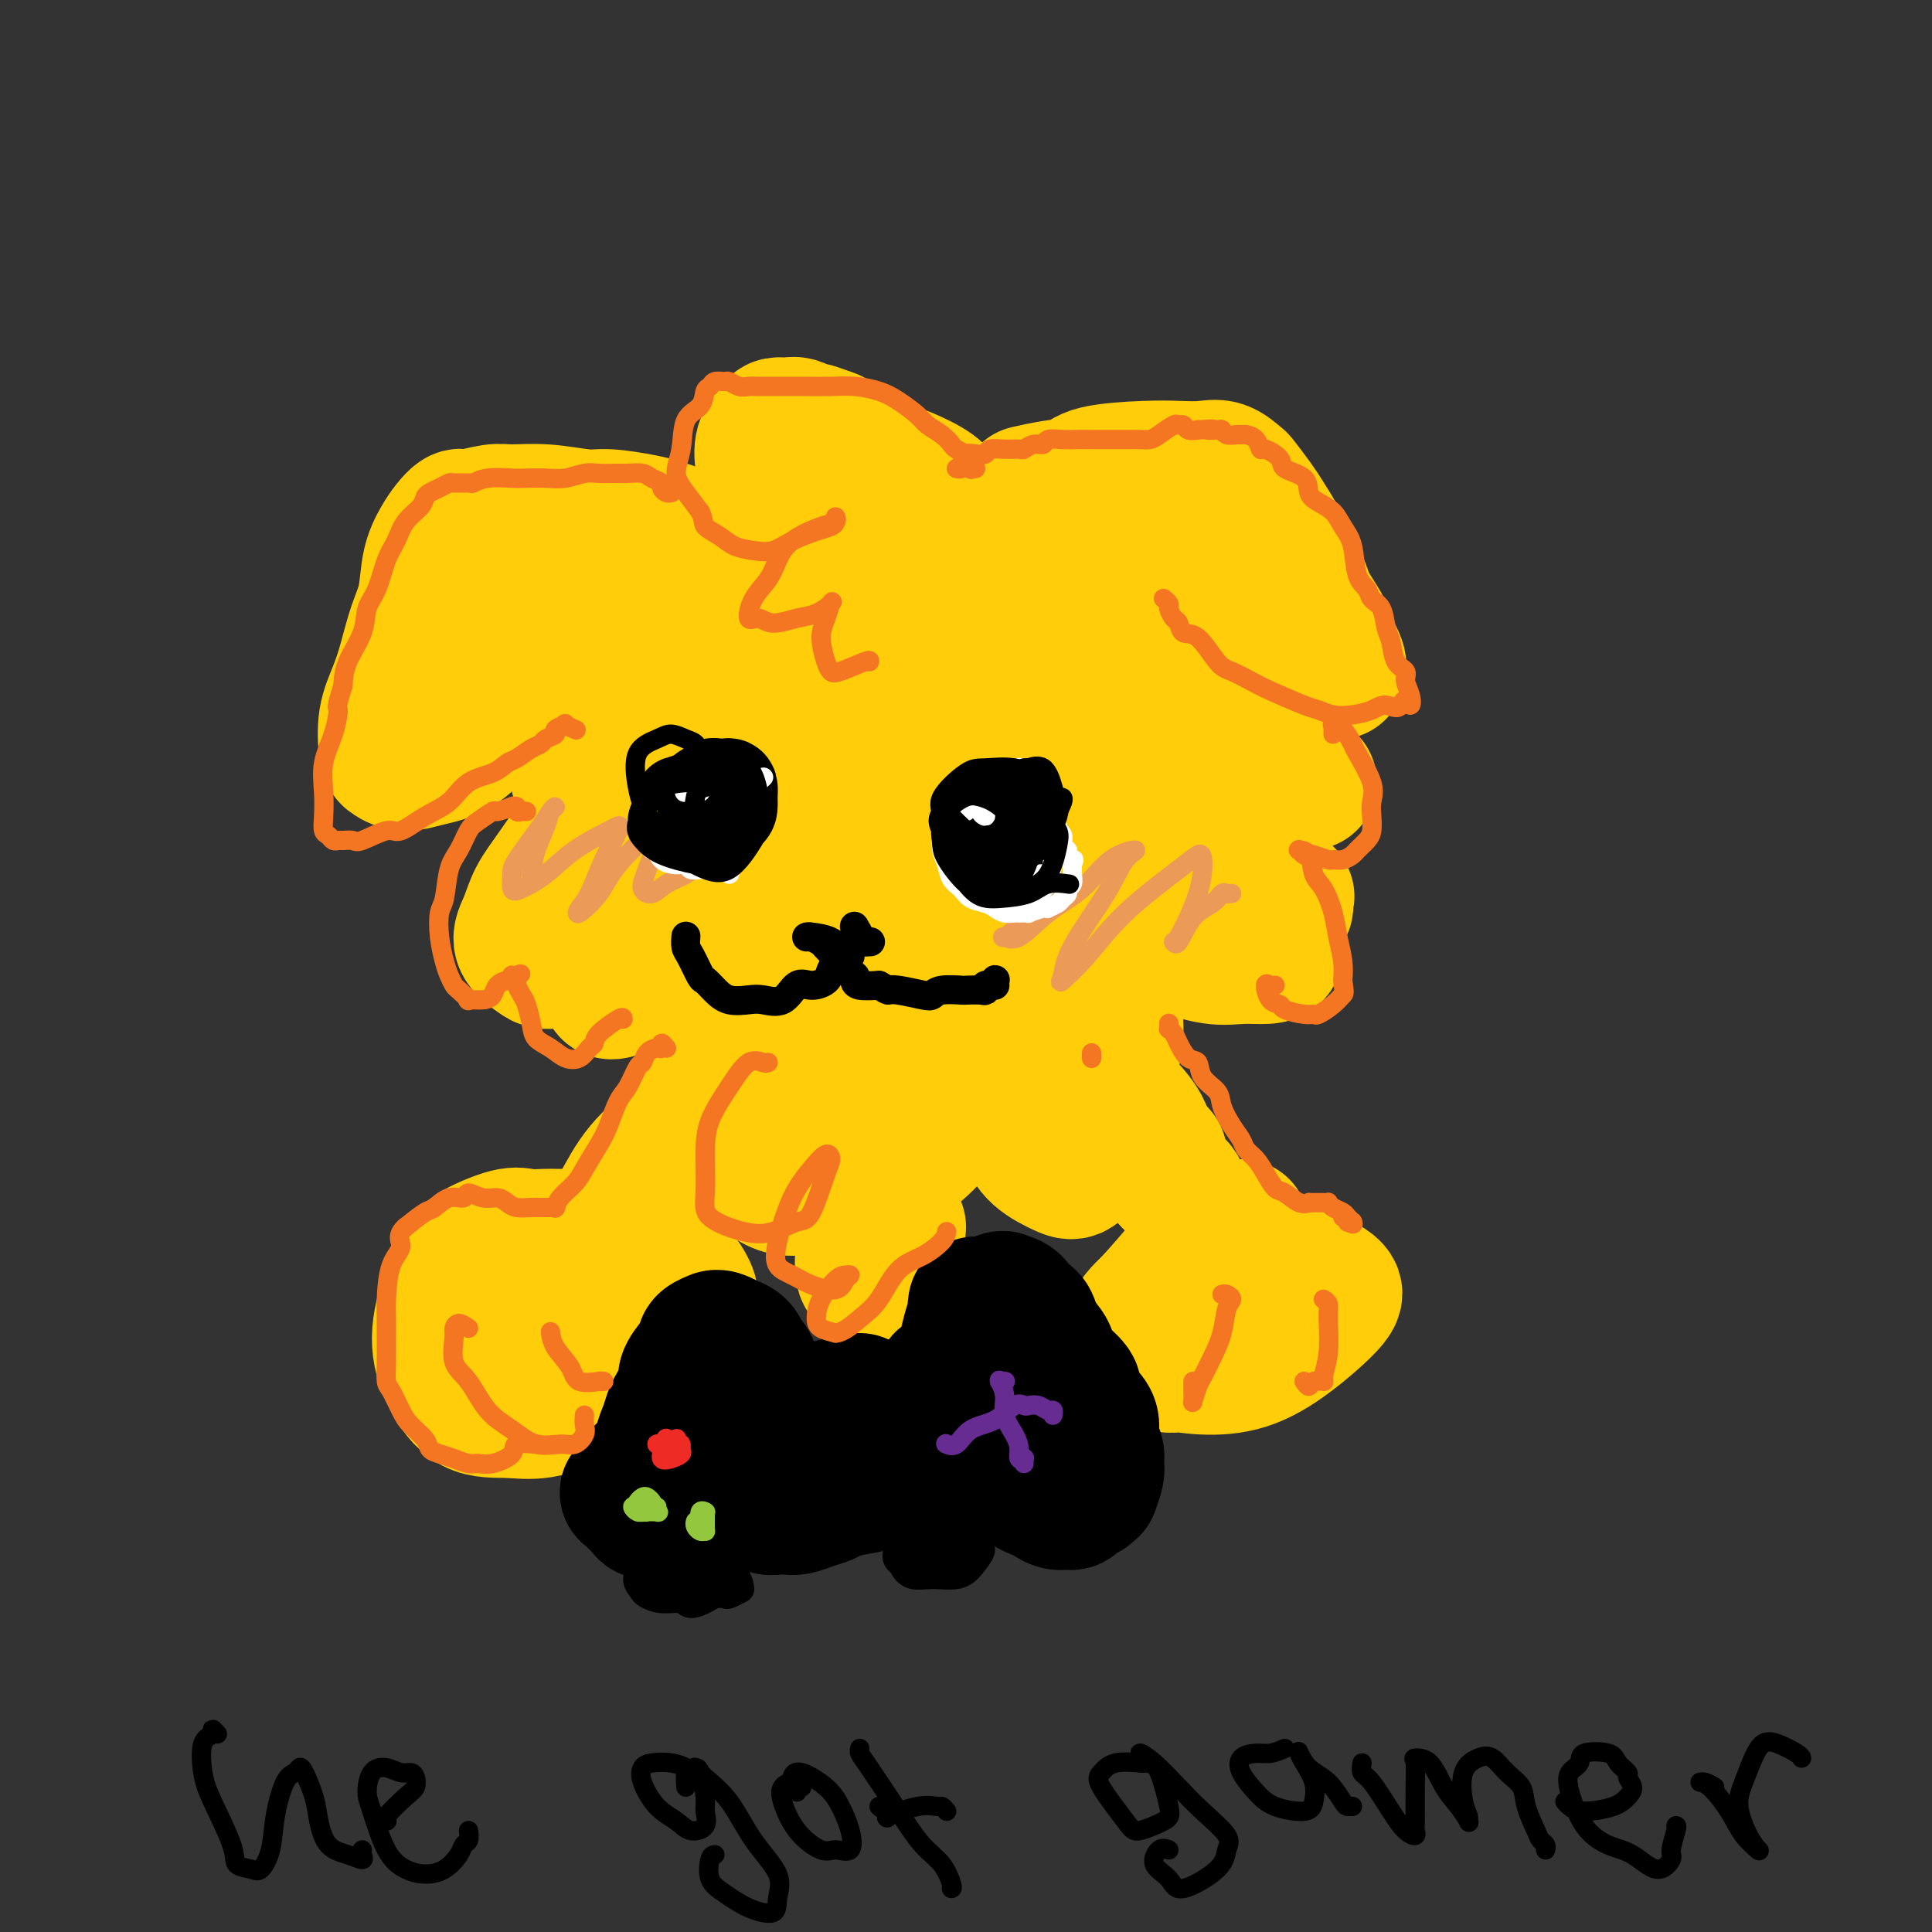 <svg viewBox='0 0 400 400' version='1.1' xmlns='http://www.w3.org/2000/svg' xmlns:xlink='http://www.w3.org/1999/xlink'><rect x="0" y="0" width="400" height="400" fill="#333333" stroke="none"/><g fill='none' stroke='#FFCD0A' stroke-width='28' stroke-linecap='round' stroke-linejoin='round'><path d='M195,105c-0.005,-0.990 -0.009,-1.980 -1,-3c-0.991,-1.020 -2.968,-2.069 -5,-3c-2.032,-0.931 -4.118,-1.743 -6,-2c-1.882,-0.257 -3.558,0.042 -5,0c-1.442,-0.042 -2.648,-0.425 -5,0c-2.352,0.425 -5.848,1.656 -8,3c-2.152,1.344 -2.960,2.799 -4,4c-1.040,1.201 -2.313,2.148 -3,4c-0.687,1.852 -0.787,4.610 0,7c0.787,2.390 2.460,4.412 4,6c1.540,1.588 2.947,2.741 6,3c3.053,0.259 7.754,-0.378 11,-1c3.246,-0.622 5.038,-1.229 7,-2c1.962,-0.771 4.095,-1.705 5,-2c0.905,-0.295 0.582,0.048 0,0c-0.582,-0.048 -1.424,-0.489 -3,0c-1.576,0.489 -3.887,1.907 -6,3c-2.113,1.093 -4.030,1.862 -6,3c-1.970,1.138 -3.995,2.646 -5,4c-1.005,1.354 -0.991,2.553 -1,3c-0.009,0.447 -0.040,0.140 1,0c1.040,-0.140 3.150,-0.113 5,0c1.850,0.113 3.439,0.312 5,0c1.561,-0.312 3.095,-1.137 5,-2c1.905,-0.863 4.182,-1.766 5,-2c0.818,-0.234 0.178,0.201 0,0c-0.178,-0.201 0.107,-1.037 -1,0c-1.107,1.037 -3.606,3.948 -6,6c-2.394,2.052 -4.683,3.245 -6,5c-1.317,1.755 -1.662,4.073 -2,6c-0.338,1.927 -0.669,3.464 -1,5'/><path d='M175,150c-0.268,2.545 0.563,3.407 1,4c0.437,0.593 0.481,0.917 2,1c1.519,0.083 4.512,-0.076 7,-1c2.488,-0.924 4.470,-2.612 6,-4c1.530,-1.388 2.609,-2.477 4,-4c1.391,-1.523 3.093,-3.480 4,-5c0.907,-1.520 1.018,-2.604 1,-3c-0.018,-0.396 -0.166,-0.105 0,0c0.166,0.105 0.646,0.023 0,0c-0.646,-0.023 -2.418,0.012 -3,0c-0.582,-0.012 0.026,-0.069 0,0c-0.026,0.069 -0.687,0.266 -1,0c-0.313,-0.266 -0.276,-0.995 0,-2c0.276,-1.005 0.793,-2.287 1,-3c0.207,-0.713 0.103,-0.856 0,-1'/><path d='M195,112c-0.357,-0.002 -0.713,-0.003 -1,0c-0.287,0.003 -0.503,0.011 -1,0c-0.497,-0.011 -1.275,-0.041 -2,0c-0.725,0.041 -1.396,0.152 -2,0c-0.604,-0.152 -1.141,-0.566 -2,-1c-0.859,-0.434 -2.039,-0.886 -3,-1c-0.961,-0.114 -1.703,0.110 -2,0c-0.297,-0.110 -0.148,-0.555 0,-1'/><path d='M186,104c-0.015,0.103 -0.031,0.206 0,0c0.031,-0.206 0.108,-0.721 0,-1c-0.108,-0.279 -0.403,-0.321 -1,-1c-0.597,-0.679 -1.497,-1.994 -2,-3c-0.503,-1.006 -0.610,-1.702 -1,-2c-0.390,-0.298 -1.062,-0.198 -2,-1c-0.938,-0.802 -2.143,-2.506 -3,-3c-0.857,-0.494 -1.366,0.223 -2,0c-0.634,-0.223 -1.391,-1.384 -2,-2c-0.609,-0.616 -1.069,-0.687 -2,-1c-0.931,-0.313 -2.334,-0.869 -3,-1c-0.666,-0.131 -0.597,0.163 -1,0c-0.403,-0.163 -1.278,-0.782 -2,-1c-0.722,-0.218 -1.290,-0.035 -2,0c-0.710,0.035 -1.561,-0.077 -2,0c-0.439,0.077 -0.465,0.344 -1,1c-0.535,0.656 -1.580,1.703 -2,3c-0.420,1.297 -0.215,2.845 0,4c0.215,1.155 0.439,1.918 1,3c0.561,1.082 1.459,2.484 2,3c0.541,0.516 0.726,0.148 1,0c0.274,-0.148 0.637,-0.074 1,0'/><path d='M140,110c-1.000,-0.342 -2.001,-0.684 -3,-1c-0.999,-0.316 -1.997,-0.606 -4,-1c-2.003,-0.394 -5.013,-0.891 -7,-1c-1.987,-0.109 -2.952,0.171 -5,0c-2.048,-0.171 -5.178,-0.793 -8,-1c-2.822,-0.207 -5.337,0.003 -7,0c-1.663,-0.003 -2.476,-0.217 -4,0c-1.524,0.217 -3.760,0.866 -5,1c-1.240,0.134 -1.483,-0.247 -2,0c-0.517,0.247 -1.307,1.123 -2,2c-0.693,0.877 -1.288,1.755 -2,3c-0.712,1.245 -1.541,2.856 -2,5c-0.459,2.144 -0.547,4.822 -1,7c-0.453,2.178 -1.271,3.854 -2,6c-0.729,2.146 -1.371,4.760 -2,7c-0.629,2.240 -1.247,4.107 -2,6c-0.753,1.893 -1.642,3.811 -2,6c-0.358,2.189 -0.185,4.649 0,6c0.185,1.351 0.382,1.592 1,2c0.618,0.408 1.658,0.981 3,1c1.342,0.019 2.985,-0.517 5,-1c2.015,-0.483 4.402,-0.913 7,-3c2.598,-2.087 5.407,-5.833 8,-9c2.593,-3.167 4.972,-5.756 7,-8c2.028,-2.244 3.706,-4.142 6,-7c2.294,-2.858 5.203,-6.675 7,-9c1.797,-2.325 2.482,-3.156 3,-4c0.518,-0.844 0.871,-1.700 1,-2c0.129,-0.300 0.035,-0.042 0,0c-0.035,0.042 -0.010,-0.131 0,0c0.010,0.131 0.005,0.565 0,1'/><path d='M128,116c4.952,-5.821 1.333,-1.375 0,0c-1.333,1.375 -0.381,-0.321 0,-1c0.381,-0.679 0.190,-0.339 0,0'/><path d='M213,102c0.115,-0.026 0.230,-0.052 0,0c-0.230,0.052 -0.804,0.182 0,0c0.804,-0.182 2.987,-0.676 5,-1c2.013,-0.324 3.858,-0.479 5,-1c1.142,-0.521 1.582,-1.410 4,-2c2.418,-0.590 6.813,-0.883 10,-1c3.187,-0.117 5.167,-0.059 7,0c1.833,0.059 3.520,0.120 5,0c1.480,-0.120 2.752,-0.420 4,0c1.248,0.420 2.472,1.560 3,2c0.528,0.440 0.362,0.179 1,1c0.638,0.821 2.081,2.724 3,4c0.919,1.276 1.315,1.924 2,3c0.685,1.076 1.660,2.580 3,5c1.340,2.420 3.046,5.758 4,8c0.954,2.242 1.156,3.389 2,5c0.844,1.611 2.331,3.685 3,5c0.669,1.315 0.519,1.870 1,3c0.481,1.130 1.593,2.834 2,4c0.407,1.166 0.108,1.795 0,2c-0.108,0.205 -0.025,-0.012 0,0c0.025,0.012 -0.007,0.254 -1,0c-0.993,-0.254 -2.946,-1.002 -5,-2c-2.054,-0.998 -4.210,-2.245 -8,-4c-3.790,-1.755 -9.214,-4.019 -14,-6c-4.786,-1.981 -8.932,-3.680 -12,-5c-3.068,-1.320 -5.057,-2.263 -7,-3c-1.943,-0.737 -3.840,-1.270 -5,-2c-1.160,-0.730 -1.581,-1.658 -2,-2c-0.419,-0.342 -0.834,-0.098 -1,0c-0.166,0.098 -0.083,0.049 0,0'/><path d='M222,115c-8.496,-3.407 -2.236,-0.923 0,0c2.236,0.923 0.448,0.287 0,0c-0.448,-0.287 0.443,-0.225 1,0c0.557,0.225 0.778,0.612 1,1'/><path d='M117,127c-0.742,0.384 -1.483,0.767 -2,1c-0.517,0.233 -0.808,0.314 -1,0c-0.192,-0.314 -0.285,-1.023 0,-2c0.285,-0.977 0.948,-2.223 1,-4c0.052,-1.777 -0.505,-4.085 -1,-5c-0.495,-0.915 -0.926,-0.438 -2,0c-1.074,0.438 -2.790,0.836 -4,2c-1.210,1.164 -1.916,3.094 -3,5c-1.084,1.906 -2.548,3.789 -3,5c-0.452,1.211 0.109,1.749 1,2c0.891,0.251 2.112,0.215 3,0c0.888,-0.215 1.444,-0.607 2,-1'/><path d='M124,175c1.188,-1.213 2.376,-2.427 3,-3c0.624,-0.573 0.683,-0.507 1,-1c0.317,-0.493 0.893,-1.547 1,-2c0.107,-0.453 -0.254,-0.307 -1,0c-0.746,0.307 -1.876,0.773 -3,1c-1.124,0.227 -2.241,0.213 -4,2c-1.759,1.787 -4.160,5.375 -6,8c-1.840,2.625 -3.119,4.287 -4,6c-0.881,1.713 -1.366,3.478 -2,5c-0.634,1.522 -1.419,2.800 -1,4c0.419,1.200 2.041,2.323 3,3c0.959,0.677 1.253,0.907 2,1c0.747,0.093 1.945,0.049 4,-1c2.055,-1.049 4.965,-3.101 7,-5c2.035,-1.899 3.195,-3.643 4,-5c0.805,-1.357 1.257,-2.325 2,-3c0.743,-0.675 1.779,-1.057 2,-1c0.221,0.057 -0.372,0.554 -1,1c-0.628,0.446 -1.290,0.840 -2,3c-0.710,2.160 -1.468,6.087 -2,9c-0.532,2.913 -0.837,4.811 -1,6c-0.163,1.189 -0.183,1.669 0,2c0.183,0.331 0.570,0.513 2,0c1.430,-0.513 3.902,-1.720 6,-3c2.098,-1.280 3.820,-2.632 6,-5c2.180,-2.368 4.818,-5.753 6,-8c1.182,-2.247 0.909,-3.356 1,-4c0.091,-0.644 0.545,-0.822 1,-1'/><path d='M124,150c-0.635,0.804 -1.270,1.608 -2,3c-0.730,1.392 -1.554,3.371 -2,5c-0.446,1.629 -0.513,2.906 0,4c0.513,1.094 1.607,2.003 3,3c1.393,0.997 3.085,2.082 5,2c1.915,-0.082 4.054,-1.330 6,-2c1.946,-0.670 3.699,-0.763 5,-1c1.301,-0.237 2.151,-0.619 3,-1'/><path d='M146,188c0.654,1.011 1.308,2.022 2,3c0.692,0.978 1.421,1.922 2,3c0.579,1.078 1.007,2.290 2,4c0.993,1.710 2.551,3.919 4,5c1.449,1.081 2.787,1.033 4,2c1.213,0.967 2.300,2.950 4,4c1.700,1.050 4.014,1.166 6,2c1.986,0.834 3.644,2.384 6,3c2.356,0.616 5.412,0.296 8,0c2.588,-0.296 4.710,-0.569 7,-1c2.290,-0.431 4.747,-1.019 7,-2c2.253,-0.981 4.301,-2.353 6,-3c1.699,-0.647 3.050,-0.568 5,-1c1.950,-0.432 4.498,-1.376 6,-2c1.502,-0.624 1.957,-0.928 3,-1c1.043,-0.072 2.674,0.087 4,-1c1.326,-1.087 2.347,-3.419 3,-5c0.653,-1.581 0.937,-2.412 2,-4c1.063,-1.588 2.904,-3.932 4,-5c1.096,-1.068 1.446,-0.861 2,-1c0.554,-0.139 1.311,-0.626 2,-1c0.689,-0.374 1.308,-0.636 2,-1c0.692,-0.364 1.455,-0.829 2,-1c0.545,-0.171 0.870,-0.049 1,0c0.130,0.049 0.065,0.024 0,0'/><path d='M238,189c-0.831,0.014 -1.662,0.028 -1,1c0.662,0.972 2.817,2.902 4,4c1.183,1.098 1.393,1.364 3,2c1.607,0.636 4.610,1.641 7,2c2.390,0.359 4.167,0.073 6,0c1.833,-0.073 3.723,0.069 5,0c1.277,-0.069 1.939,-0.349 2,-1c0.061,-0.651 -0.481,-1.673 -1,-3c-0.519,-1.327 -1.014,-2.959 -2,-4c-0.986,-1.041 -2.463,-1.491 -4,-2c-1.537,-0.509 -3.133,-1.078 -4,-1c-0.867,0.078 -1.005,0.804 -1,1c0.005,0.196 0.154,-0.137 1,0c0.846,0.137 2.389,0.744 4,1c1.611,0.256 3.290,0.160 5,0c1.710,-0.160 3.450,-0.386 4,-1c0.550,-0.614 -0.089,-1.617 0,-2c0.089,-0.383 0.906,-0.146 0,-1c-0.906,-0.854 -3.536,-2.800 -6,-4c-2.464,-1.200 -4.761,-1.656 -7,-2c-2.239,-0.344 -4.421,-0.576 -6,-1c-1.579,-0.424 -2.556,-1.039 -3,-1c-0.444,0.039 -0.354,0.731 0,0c0.354,-0.731 0.971,-2.887 2,-4c1.029,-1.113 2.469,-1.184 4,-2c1.531,-0.816 3.152,-2.376 4,-3c0.848,-0.624 0.924,-0.312 1,0'/><path d='M257,172c-0.816,-0.014 -1.632,-0.027 -2,0c-0.368,0.027 -0.289,0.095 0,0c0.289,-0.095 0.787,-0.351 2,-1c1.213,-0.649 3.142,-1.690 5,-3c1.858,-1.310 3.646,-2.888 5,-4c1.354,-1.112 2.272,-1.759 3,-2c0.728,-0.241 1.264,-0.076 1,0c-0.264,0.076 -1.329,0.064 -3,0c-1.671,-0.064 -3.949,-0.180 -6,0c-2.051,0.180 -3.874,0.655 -5,1c-1.126,0.345 -1.554,0.560 -2,0c-0.446,-0.560 -0.911,-1.894 -1,-3c-0.089,-1.106 0.197,-1.984 1,-3c0.803,-1.016 2.124,-2.170 3,-3c0.876,-0.830 1.306,-1.337 2,-2c0.694,-0.663 1.650,-1.483 2,-2c0.350,-0.517 0.094,-0.731 0,-1c-0.094,-0.269 -0.025,-0.593 0,-1c0.025,-0.407 0.007,-0.896 0,-1c-0.007,-0.104 -0.002,0.178 0,0c0.002,-0.178 0.000,-0.817 0,-1c-0.000,-0.183 -0.000,0.091 0,0c0.000,-0.091 0.000,-0.545 0,-1'/><path d='M248,122c-0.534,-0.116 -1.067,-0.232 -3,-1c-1.933,-0.768 -5.264,-2.190 -8,-3c-2.736,-0.810 -4.877,-1.010 -8,0c-3.123,1.010 -7.229,3.230 -11,5c-3.771,1.770 -7.208,3.092 -10,5c-2.792,1.908 -4.938,4.403 -7,7c-2.062,2.597 -4.041,5.296 -5,8c-0.959,2.704 -0.897,5.413 0,7c0.897,1.587 2.630,2.051 4,2c1.370,-0.051 2.378,-0.619 5,-2c2.622,-1.381 6.859,-3.576 10,-6c3.141,-2.424 5.187,-5.076 7,-7c1.813,-1.924 3.394,-3.120 4,-5c0.606,-1.880 0.236,-4.445 0,-6c-0.236,-1.555 -0.340,-2.099 -1,-3c-0.660,-0.901 -1.878,-2.160 -4,-4c-2.122,-1.840 -5.150,-4.262 -8,-6c-2.850,-1.738 -5.523,-2.792 -8,-3c-2.477,-0.208 -4.757,0.431 -8,2c-3.243,1.569 -7.450,4.069 -10,6c-2.550,1.931 -3.442,3.295 -4,4c-0.558,0.705 -0.781,0.752 -1,1c-0.219,0.248 -0.436,0.699 0,1c0.436,0.301 1.523,0.454 3,1c1.477,0.546 3.343,1.485 5,2c1.657,0.515 3.105,0.604 5,0c1.895,-0.604 4.237,-1.902 6,-3c1.763,-1.098 2.947,-1.995 4,-3c1.053,-1.005 1.976,-2.117 2,-3c0.024,-0.883 -0.850,-1.538 -3,-2c-2.150,-0.462 -5.575,-0.731 -9,-1'/><path d='M195,115c-3.627,-0.446 -6.696,-0.062 -10,0c-3.304,0.062 -6.845,-0.199 -11,1c-4.155,1.199 -8.926,3.859 -13,7c-4.074,3.141 -7.451,6.765 -10,10c-2.549,3.235 -4.270,6.083 -5,10c-0.730,3.917 -0.467,8.904 0,11c0.467,2.096 1.140,1.302 2,1c0.860,-0.302 1.908,-0.112 4,-2c2.092,-1.888 5.227,-5.855 7,-9c1.773,-3.145 2.184,-5.469 3,-8c0.816,-2.531 2.036,-5.269 2,-8c-0.036,-2.731 -1.329,-5.454 -3,-7c-1.671,-1.546 -3.721,-1.914 -6,-2c-2.279,-0.086 -4.788,0.112 -8,2c-3.212,1.888 -7.127,5.467 -10,9c-2.873,3.533 -4.705,7.019 -6,11c-1.295,3.981 -2.053,8.458 -1,14c1.053,5.542 3.915,12.149 7,15c3.085,2.851 6.391,1.944 9,2c2.609,0.056 4.520,1.073 8,-1c3.480,-2.073 8.531,-7.236 12,-11c3.469,-3.764 5.358,-6.128 7,-10c1.642,-3.872 3.037,-9.253 4,-13c0.963,-3.747 1.493,-5.862 0,-8c-1.493,-2.138 -5.008,-4.300 -8,-5c-2.992,-0.700 -5.459,0.060 -8,1c-2.541,0.940 -5.156,2.058 -8,7c-2.844,4.942 -5.917,13.706 -8,20c-2.083,6.294 -3.176,10.118 -3,16c0.176,5.882 1.622,13.824 4,18c2.378,4.176 5.689,4.588 9,5'/><path d='M155,191c3.880,0.459 9.080,-0.893 13,-2c3.920,-1.107 6.560,-1.968 11,-5c4.440,-3.032 10.682,-8.235 14,-12c3.318,-3.765 3.714,-6.093 4,-9c0.286,-2.907 0.463,-6.391 0,-9c-0.463,-2.609 -1.566,-4.341 -4,-5c-2.434,-0.659 -6.201,-0.246 -9,1c-2.799,1.246 -4.632,3.324 -7,6c-2.368,2.676 -5.273,5.949 -7,12c-1.727,6.051 -2.276,14.878 -2,20c0.276,5.122 1.377,6.537 3,8c1.623,1.463 3.767,2.974 7,3c3.233,0.026 7.553,-1.433 11,-4c3.447,-2.567 6.021,-6.242 9,-10c2.979,-3.758 6.363,-7.598 10,-13c3.637,-5.402 7.525,-12.365 10,-17c2.475,-4.635 3.535,-6.943 4,-9c0.465,-2.057 0.334,-3.863 -1,-5c-1.334,-1.137 -3.872,-1.606 -7,0c-3.128,1.606 -6.848,5.287 -10,9c-3.152,3.713 -5.737,7.460 -8,13c-2.263,5.540 -4.204,12.874 -5,18c-0.796,5.126 -0.447,8.044 0,10c0.447,1.956 0.992,2.952 3,3c2.008,0.048 5.479,-0.850 9,-3c3.521,-2.150 7.093,-5.550 11,-9c3.907,-3.450 8.149,-6.949 12,-11c3.851,-4.051 7.311,-8.653 10,-13c2.689,-4.347 4.609,-8.440 5,-11c0.391,-2.560 -0.745,-3.589 -3,-4c-2.255,-0.411 -5.627,-0.206 -9,0'/><path d='M229,143c-4.104,1.255 -9.863,4.392 -14,7c-4.137,2.608 -6.653,4.687 -9,9c-2.347,4.313 -4.526,10.859 -5,15c-0.474,4.141 0.756,5.875 2,7c1.244,1.125 2.503,1.639 5,1c2.497,-0.639 6.233,-2.431 11,-6c4.767,-3.569 10.564,-8.914 15,-13c4.436,-4.086 7.509,-6.914 10,-10c2.491,-3.086 4.400,-6.431 5,-9c0.600,-2.569 -0.109,-4.362 -1,-5c-0.891,-0.638 -1.963,-0.119 -4,0c-2.037,0.119 -5.040,-0.160 -9,2c-3.960,2.160 -8.879,6.761 -12,10c-3.121,3.239 -4.445,5.116 -6,7c-1.555,1.884 -3.342,3.777 -4,5c-0.658,1.223 -0.188,1.778 0,2c0.188,0.222 0.094,0.111 0,0'/><path d='M117,256c-0.722,0.005 -1.444,0.011 -2,0c-0.556,-0.011 -0.945,-0.038 -2,0c-1.055,0.038 -2.775,0.141 -4,0c-1.225,-0.141 -1.955,-0.526 -4,0c-2.045,0.526 -5.406,1.961 -7,3c-1.594,1.039 -1.423,1.680 -2,3c-0.577,1.320 -1.903,3.320 -3,6c-1.097,2.680 -1.966,6.041 -2,9c-0.034,2.959 0.766,5.518 2,8c1.234,2.482 2.902,4.889 5,6c2.098,1.111 4.627,0.927 7,1c2.373,0.073 4.592,0.404 7,0c2.408,-0.404 5.006,-1.544 8,-3c2.994,-1.456 6.386,-3.229 9,-5c2.614,-1.771 4.451,-3.539 6,-5c1.549,-1.461 2.810,-2.615 4,-4c1.190,-1.385 2.310,-3.000 3,-4c0.690,-1.000 0.949,-1.385 1,-2c0.051,-0.615 -0.105,-1.459 -1,-3c-0.895,-1.541 -2.529,-3.778 -5,-5c-2.471,-1.222 -5.779,-1.429 -8,-2c-2.221,-0.571 -3.355,-1.506 -6,-2c-2.645,-0.494 -6.800,-0.545 -10,0c-3.200,0.545 -5.444,1.687 -8,3c-2.556,1.313 -5.425,2.797 -7,4c-1.575,1.203 -1.855,2.127 -2,3c-0.145,0.873 -0.154,1.697 1,2c1.154,0.303 3.473,0.087 5,0c1.527,-0.087 2.264,-0.043 3,0'/><path d='M116,282c-1.401,0.316 -2.803,0.631 -5,1c-2.197,0.369 -5.190,0.790 -7,1c-1.810,0.210 -2.438,0.208 -3,0c-0.562,-0.208 -1.058,-0.623 0,-1c1.058,-0.377 3.669,-0.717 5,-1c1.331,-0.283 1.380,-0.509 2,-1c0.620,-0.491 1.810,-1.245 3,-2'/><path d='M257,254c-0.829,0.245 -1.658,0.489 -3,1c-1.342,0.511 -3.198,1.288 -6,4c-2.802,2.712 -6.549,7.357 -9,10c-2.451,2.643 -3.604,3.282 -4,5c-0.396,1.718 -0.035,4.514 1,6c1.035,1.486 2.743,1.660 5,2c2.257,0.340 5.062,0.845 8,1c2.938,0.155 6.010,-0.041 9,-1c2.990,-0.959 5.900,-2.681 9,-5c3.100,-2.319 6.391,-5.236 8,-7c1.609,-1.764 1.537,-2.374 1,-3c-0.537,-0.626 -1.539,-1.268 -3,-2c-1.461,-0.732 -3.381,-1.555 -7,-1c-3.619,0.555 -8.936,2.487 -13,4c-4.064,1.513 -6.873,2.606 -9,4c-2.127,1.394 -3.570,3.090 -4,5c-0.430,1.910 0.155,4.035 1,5c0.845,0.965 1.950,0.770 4,0c2.050,-0.770 5.047,-2.115 9,-4c3.953,-1.885 8.864,-4.309 12,-6c3.136,-1.691 4.498,-2.647 5,-4c0.502,-1.353 0.143,-3.101 0,-4c-0.143,-0.899 -0.072,-0.950 0,-1'/><path d='M157,220c-0.104,-0.593 -0.207,-1.187 -2,0c-1.793,1.187 -5.275,4.153 -8,7c-2.725,2.847 -4.692,5.575 -7,8c-2.308,2.425 -4.958,4.545 -7,7c-2.042,2.455 -3.476,5.243 -5,8c-1.524,2.757 -3.138,5.482 -4,7c-0.862,1.518 -0.973,1.830 0,2c0.973,0.170 3.031,0.200 4,0c0.969,-0.200 0.848,-0.628 1,-1c0.152,-0.372 0.576,-0.686 1,-1'/><path d='M178,212c-0.214,0.159 -0.428,0.317 -1,1c-0.572,0.683 -1.502,1.889 -3,3c-1.498,1.111 -3.563,2.126 -6,5c-2.437,2.874 -5.246,7.608 -7,11c-1.754,3.392 -2.453,5.441 -3,7c-0.547,1.559 -0.944,2.629 0,4c0.944,1.371 3.227,3.044 6,3c2.773,-0.044 6.037,-1.803 9,-4c2.963,-2.197 5.627,-4.830 9,-9c3.373,-4.170 7.455,-9.878 9,-13c1.545,-3.122 0.554,-3.659 0,-4c-0.554,-0.341 -0.670,-0.485 -2,0c-1.330,0.485 -3.874,1.600 -6,3c-2.126,1.400 -3.834,3.084 -6,6c-2.166,2.916 -4.792,7.065 -6,10c-1.208,2.935 -1.000,4.657 -1,6c-0.000,1.343 -0.210,2.306 1,3c1.210,0.694 3.839,1.117 6,1c2.161,-0.117 3.853,-0.775 6,-2c2.147,-1.225 4.749,-3.017 7,-5c2.251,-1.983 4.151,-4.159 5,-5c0.849,-0.841 0.646,-0.349 0,0c-0.646,0.349 -1.734,0.553 -4,3c-2.266,2.447 -5.711,7.135 -8,11c-2.289,3.865 -3.423,6.906 -4,10c-0.577,3.094 -0.598,6.242 0,7c0.598,0.758 1.815,-0.873 3,-2c1.185,-1.127 2.339,-1.751 3,-3c0.661,-1.249 0.831,-3.125 1,-5'/><path d='M211,216c-0.353,0.077 -0.705,0.154 -1,0c-0.295,-0.154 -0.531,-0.541 -1,0c-0.469,0.541 -1.171,2.008 -1,4c0.171,1.992 1.213,4.509 2,7c0.787,2.491 1.317,4.956 2,7c0.683,2.044 1.518,3.669 3,5c1.482,1.331 3.611,2.370 5,3c1.389,0.630 2.037,0.850 3,0c0.963,-0.850 2.240,-2.771 3,-5c0.760,-2.229 1.002,-4.768 2,-9c0.998,-4.232 2.750,-10.159 3,-14c0.250,-3.841 -1.004,-5.596 -2,-7c-0.996,-1.404 -1.736,-2.457 -3,-3c-1.264,-0.543 -3.054,-0.574 -4,0c-0.946,0.574 -1.049,1.755 -1,4c0.049,2.245 0.249,5.555 1,8c0.751,2.445 2.053,4.025 3,6c0.947,1.975 1.539,4.346 3,7c1.461,2.654 3.793,5.591 5,7c1.207,1.409 1.290,1.291 2,1c0.710,-0.291 2.047,-0.756 2,-2c-0.047,-1.244 -1.476,-3.268 -3,-5c-1.524,-1.732 -3.142,-3.173 -5,-5c-1.858,-1.827 -3.957,-4.039 -6,-6c-2.043,-1.961 -4.029,-3.669 -5,-4c-0.971,-0.331 -0.926,0.716 -1,2c-0.074,1.284 -0.266,2.805 1,5c1.266,2.195 3.989,5.062 7,8c3.011,2.938 6.311,5.945 9,8c2.689,2.055 4.768,3.159 6,4c1.232,0.841 1.616,1.421 2,2'/><path d='M242,244c3.841,3.636 1.442,1.727 0,0c-1.442,-1.727 -1.927,-3.273 -2,-4c-0.073,-0.727 0.265,-0.636 0,-1c-0.265,-0.364 -1.132,-1.182 -2,-2'/></g>
<g fill='none' stroke='#000000' stroke-width='28' stroke-linecap='round' stroke-linejoin='round'><path d='M151,291c0.070,0.054 0.140,0.108 0,0c-0.140,-0.108 -0.491,-0.376 -1,0c-0.509,0.376 -1.175,1.398 -2,2c-0.825,0.602 -1.811,0.784 -2,1c-0.189,0.216 0.417,0.468 0,1c-0.417,0.532 -1.856,1.346 -3,2c-1.144,0.654 -1.994,1.149 -3,2c-1.006,0.851 -2.167,2.059 -3,3c-0.833,0.941 -1.337,1.615 -2,2c-0.663,0.385 -1.485,0.481 -2,1c-0.515,0.519 -0.725,1.462 -1,2c-0.275,0.538 -0.617,0.673 -1,1c-0.383,0.327 -0.808,0.848 -1,1c-0.192,0.152 -0.150,-0.063 0,0c0.150,0.063 0.409,0.405 1,1c0.591,0.595 1.514,1.442 2,2c0.486,0.558 0.535,0.826 1,1c0.465,0.174 1.347,0.254 2,0c0.653,-0.254 1.078,-0.842 2,-1c0.922,-0.158 2.342,0.113 3,0c0.658,-0.113 0.554,-0.610 1,-1c0.446,-0.390 1.442,-0.671 2,-1c0.558,-0.329 0.678,-0.704 1,-1c0.322,-0.296 0.847,-0.513 1,-1c0.153,-0.487 -0.065,-1.244 0,-2c0.065,-0.756 0.413,-1.512 1,-2c0.587,-0.488 1.411,-0.708 2,-1c0.589,-0.292 0.941,-0.656 1,-1c0.059,-0.344 -0.177,-0.670 0,-1c0.177,-0.330 0.765,-0.666 1,-1c0.235,-0.334 0.118,-0.667 0,-1'/><path d='M151,299c1.486,-2.011 0.202,-0.539 0,0c-0.202,0.539 0.678,0.144 1,0c0.322,-0.144 0.085,-0.039 0,0c-0.085,0.039 -0.019,0.010 0,0c0.019,-0.010 -0.009,-0.003 0,0c0.009,0.003 0.055,0.001 0,0c-0.055,-0.001 -0.211,-0.000 0,0c0.211,0.000 0.787,0.000 1,0c0.213,-0.000 0.061,-0.000 0,0c-0.061,0.000 -0.030,0.000 0,0'/><path d='M138,307c0.113,0.128 0.226,0.255 0,0c-0.226,-0.255 -0.793,-0.893 -1,-1c-0.207,-0.107 -0.056,0.316 0,0c0.056,-0.316 0.018,-1.372 0,-2c-0.018,-0.628 -0.016,-0.830 0,-1c0.016,-0.170 0.044,-0.308 0,-1c-0.044,-0.692 -0.162,-1.936 0,-3c0.162,-1.064 0.602,-1.947 1,-3c0.398,-1.053 0.753,-2.278 1,-3c0.247,-0.722 0.385,-0.943 1,-2c0.615,-1.057 1.706,-2.952 2,-4c0.294,-1.048 -0.211,-1.250 0,-2c0.211,-0.750 1.136,-2.047 2,-3c0.864,-0.953 1.667,-1.561 2,-2c0.333,-0.439 0.196,-0.707 0,-1c-0.196,-0.293 -0.451,-0.610 0,-1c0.451,-0.390 1.607,-0.851 2,-1c0.393,-0.149 0.021,0.015 0,0c-0.021,-0.015 0.309,-0.207 1,0c0.691,0.207 1.743,0.814 2,1c0.257,0.186 -0.282,-0.050 0,0c0.282,0.050 1.386,0.385 2,1c0.614,0.615 0.737,1.508 1,2c0.263,0.492 0.666,0.582 1,1c0.334,0.418 0.601,1.162 1,2c0.399,0.838 0.932,1.769 1,2c0.068,0.231 -0.330,-0.236 0,0c0.330,0.236 1.387,1.177 2,2c0.613,0.823 0.780,1.529 1,2c0.220,0.471 0.491,0.706 1,1c0.509,0.294 1.254,0.647 2,1'/><path d='M163,292c2.580,2.515 1.528,1.302 2,1c0.472,-0.302 2.466,0.309 4,0c1.534,-0.309 2.607,-1.536 4,-2c1.393,-0.464 3.106,-0.163 4,0c0.894,0.163 0.970,0.190 1,0c0.030,-0.190 0.015,-0.595 0,-1'/><path d='M168,299c0.037,-0.535 0.074,-1.071 0,-1c-0.074,0.071 -0.260,0.748 0,1c0.260,0.252 0.966,0.079 2,0c1.034,-0.079 2.397,-0.063 3,0c0.603,0.063 0.447,0.172 1,0c0.553,-0.172 1.815,-0.626 3,-1c1.185,-0.374 2.294,-0.667 3,-1c0.706,-0.333 1.009,-0.707 2,-1c0.991,-0.293 2.671,-0.507 4,-1c1.329,-0.493 2.306,-1.266 3,-2c0.694,-0.734 1.103,-1.428 2,-2c0.897,-0.572 2.282,-1.022 3,-2c0.718,-0.978 0.770,-2.484 1,-3c0.230,-0.516 0.639,-0.041 1,0c0.361,0.041 0.674,-0.351 1,-1c0.326,-0.649 0.666,-1.554 1,-2c0.334,-0.446 0.664,-0.434 1,-1c0.336,-0.566 0.679,-1.712 1,-3c0.321,-1.288 0.621,-2.718 1,-4c0.379,-1.282 0.837,-2.414 1,-3c0.163,-0.586 0.030,-0.625 0,-1c-0.030,-0.375 0.041,-1.085 0,-1c-0.041,0.085 -0.195,0.965 0,1c0.195,0.035 0.739,-0.773 1,-1c0.261,-0.227 0.240,0.128 1,0c0.760,-0.128 2.301,-0.741 3,-1c0.699,-0.259 0.555,-0.166 1,0c0.445,0.166 1.480,0.405 2,1c0.520,0.595 0.525,1.545 1,2c0.475,0.455 1.422,0.416 2,1c0.578,0.584 0.789,1.792 1,3'/><path d='M214,276c1.303,1.710 2.561,2.986 3,4c0.439,1.014 0.057,1.766 1,3c0.943,1.234 3.209,2.949 4,4c0.791,1.051 0.106,1.439 0,2c-0.106,0.561 0.368,1.295 1,2c0.632,0.705 1.423,1.383 2,2c0.577,0.617 0.940,1.175 1,2c0.060,0.825 -0.184,1.917 0,3c0.184,1.083 0.796,2.156 1,3c0.204,0.844 -0.001,1.460 0,2c0.001,0.540 0.207,1.006 0,2c-0.207,0.994 -0.829,2.518 -1,3c-0.171,0.482 0.109,-0.077 0,0c-0.109,0.077 -0.606,0.791 -1,1c-0.394,0.209 -0.686,-0.087 -1,0c-0.314,0.087 -0.650,0.556 -1,1c-0.350,0.444 -0.712,0.862 -1,1c-0.288,0.138 -0.500,-0.003 -1,0c-0.500,0.003 -1.289,0.152 -2,0c-0.711,-0.152 -1.345,-0.604 -2,-1c-0.655,-0.396 -1.330,-0.737 -2,-1c-0.670,-0.263 -1.335,-0.448 -2,-1c-0.665,-0.552 -1.329,-1.471 -2,-2c-0.671,-0.529 -1.348,-0.667 -2,-1c-0.652,-0.333 -1.278,-0.860 -2,-1c-0.722,-0.140 -1.541,0.106 -2,0c-0.459,-0.106 -0.560,-0.564 -1,-1c-0.440,-0.436 -1.221,-0.849 -2,-1c-0.779,-0.151 -1.556,-0.041 -2,0c-0.444,0.041 -0.555,0.012 -1,0c-0.445,-0.012 -1.222,-0.006 -2,0'/><path d='M197,302c-3.897,-1.380 -2.640,-0.329 -2,0c0.640,0.329 0.665,-0.063 0,0c-0.665,0.063 -2.018,0.580 -3,1c-0.982,0.420 -1.594,0.742 -3,1c-1.406,0.258 -3.608,0.450 -5,1c-1.392,0.550 -1.975,1.456 -3,2c-1.025,0.544 -2.491,0.724 -4,1c-1.509,0.276 -3.062,0.648 -4,1c-0.938,0.352 -1.263,0.682 -2,1c-0.737,0.318 -1.888,0.622 -3,1c-1.112,0.378 -2.185,0.829 -3,1c-0.815,0.171 -1.372,0.061 -2,0c-0.628,-0.061 -1.328,-0.073 -2,0c-0.672,0.073 -1.317,0.230 -2,0c-0.683,-0.230 -1.405,-0.846 -2,-1c-0.595,-0.154 -1.062,0.155 -2,0c-0.938,-0.155 -2.345,-0.773 -3,-1c-0.655,-0.227 -0.557,-0.061 -1,0c-0.443,0.061 -1.425,0.019 -2,0c-0.575,-0.019 -0.741,-0.015 -1,0c-0.259,0.015 -0.609,0.042 -1,0c-0.391,-0.042 -0.823,-0.151 -1,0c-0.177,0.151 -0.100,0.562 0,1c0.100,0.438 0.223,0.902 0,1c-0.223,0.098 -0.792,-0.170 -1,0c-0.208,0.170 -0.056,0.776 0,1c0.056,0.224 0.016,0.064 0,0c-0.016,-0.064 -0.008,-0.032 0,0'/></g>
<g fill='none' stroke='#000000' stroke-width='6' stroke-linecap='round' stroke-linejoin='round'><path d='M136,324c0.193,-0.082 0.387,-0.164 0,0c-0.387,0.164 -1.354,0.572 -2,1c-0.646,0.428 -0.970,0.874 -1,1c-0.030,0.126 0.234,-0.067 0,0c-0.234,0.067 -0.967,0.395 -1,1c-0.033,0.605 0.633,1.487 1,2c0.367,0.513 0.434,0.656 1,1c0.566,0.344 1.632,0.887 3,1c1.368,0.113 3.039,-0.205 4,0c0.961,0.205 1.212,0.932 2,1c0.788,0.068 2.114,-0.521 3,-1c0.886,-0.479 1.333,-0.846 2,-1c0.667,-0.154 1.553,-0.096 2,0c0.447,0.096 0.456,0.228 1,0c0.544,-0.228 1.624,-0.817 2,-1c0.376,-0.183 0.049,0.039 0,0c-0.049,-0.039 0.178,-0.339 0,-1c-0.178,-0.661 -0.763,-1.681 -1,-2c-0.237,-0.319 -0.125,0.065 -1,0c-0.875,-0.065 -2.737,-0.578 -4,-1c-1.263,-0.422 -1.929,-0.753 -3,-1c-1.071,-0.247 -2.548,-0.409 -4,0c-1.452,0.409 -2.880,1.389 -4,2c-1.120,0.611 -1.933,0.854 -2,1c-0.067,0.146 0.610,0.195 1,0c0.390,-0.195 0.491,-0.633 1,0c0.509,0.633 1.427,2.338 3,3c1.573,0.662 3.803,0.280 5,0c1.197,-0.280 1.361,-0.460 2,-1c0.639,-0.540 1.754,-1.440 2,-2c0.246,-0.560 -0.377,-0.780 -1,-1'/><path d='M147,326c1.208,-0.542 0.229,0.104 -1,0c-1.229,-0.104 -2.709,-0.956 -4,-1c-1.291,-0.044 -2.393,0.720 -3,1c-0.607,0.280 -0.719,0.075 0,0c0.719,-0.075 2.271,-0.020 3,0c0.729,0.020 0.637,0.006 1,0c0.363,-0.006 1.182,-0.003 2,0'/><path d='M191,319c-0.259,0.026 -0.517,0.051 -1,0c-0.483,-0.051 -1.190,-0.179 -2,0c-0.810,0.179 -1.724,0.665 -2,1c-0.276,0.335 0.086,0.518 0,1c-0.086,0.482 -0.620,1.261 0,2c0.620,0.739 2.394,1.436 4,2c1.606,0.564 3.042,0.996 4,1c0.958,0.004 1.437,-0.419 2,-1c0.563,-0.581 1.211,-1.321 2,-2c0.789,-0.679 1.721,-1.297 2,-2c0.279,-0.703 -0.094,-1.489 -1,-2c-0.906,-0.511 -2.343,-0.746 -3,-1c-0.657,-0.254 -0.533,-0.527 -2,0c-1.467,0.527 -4.524,1.855 -6,3c-1.476,1.145 -1.371,2.106 -1,3c0.371,0.894 1.008,1.721 2,2c0.992,0.279 2.340,0.010 4,0c1.660,-0.010 3.632,0.238 5,0c1.368,-0.238 2.131,-0.962 3,-2c0.869,-1.038 1.844,-2.390 2,-3c0.156,-0.610 -0.508,-0.479 -1,-1c-0.492,-0.521 -0.812,-1.696 -2,-2c-1.188,-0.304 -3.244,0.262 -5,1c-1.756,0.738 -3.214,1.649 -4,2c-0.786,0.351 -0.901,0.144 -1,0c-0.099,-0.144 -0.181,-0.224 0,0c0.181,0.224 0.626,0.753 1,1c0.374,0.247 0.678,0.214 1,0c0.322,-0.214 0.661,-0.607 1,-1'/><path d='M152,170c0.089,0.113 0.178,0.227 0,0c-0.178,-0.227 -0.622,-0.794 -1,-1c-0.378,-0.206 -0.690,-0.051 -1,0c-0.310,0.051 -0.620,-0.001 -1,0c-0.380,0.001 -0.831,0.055 -1,0c-0.169,-0.055 -0.056,-0.220 0,0c0.056,0.220 0.056,0.826 0,1c-0.056,0.174 -0.169,-0.085 0,0c0.169,0.085 0.620,0.513 1,1c0.380,0.487 0.688,1.034 1,1c0.312,-0.034 0.628,-0.650 1,-1c0.372,-0.350 0.801,-0.433 1,-1c0.199,-0.567 0.169,-1.617 0,-2c-0.169,-0.383 -0.476,-0.100 -1,0c-0.524,0.100 -1.266,0.015 -2,0c-0.734,-0.015 -1.460,0.039 -2,0c-0.540,-0.039 -0.895,-0.170 -1,0c-0.105,0.170 0.038,0.641 0,1c-0.038,0.359 -0.258,0.608 0,1c0.258,0.392 0.995,0.928 2,1c1.005,0.072 2.279,-0.321 3,-1c0.721,-0.679 0.890,-1.643 1,-2c0.110,-0.357 0.163,-0.106 0,0c-0.163,0.106 -0.541,0.066 -1,0c-0.459,-0.066 -0.999,-0.158 -2,0c-1.001,0.158 -2.464,0.564 -3,1c-0.536,0.436 -0.144,0.900 0,1c0.144,0.100 0.039,-0.165 0,0c-0.039,0.165 -0.011,0.762 0,1c0.011,0.238 0.006,0.119 0,0'/><path d='M208,170c-0.220,-0.116 -0.440,-0.232 -1,0c-0.560,0.232 -1.459,0.813 -2,1c-0.541,0.187 -0.723,-0.019 -1,1c-0.277,1.019 -0.649,3.262 0,4c0.649,0.738 2.318,-0.030 3,0c0.682,0.030 0.377,0.857 1,1c0.623,0.143 2.176,-0.397 3,-1c0.824,-0.603 0.920,-1.269 1,-2c0.080,-0.731 0.143,-1.526 0,-2c-0.143,-0.474 -0.494,-0.625 -1,-1c-0.506,-0.375 -1.169,-0.972 -2,-1c-0.831,-0.028 -1.831,0.514 -3,1c-1.169,0.486 -2.507,0.916 -3,1c-0.493,0.084 -0.142,-0.177 0,0c0.142,0.177 0.077,0.794 1,1c0.923,0.206 2.836,0.003 4,0c1.164,-0.003 1.578,0.195 2,0c0.422,-0.195 0.852,-0.784 1,-1c0.148,-0.216 0.015,-0.058 0,0c-0.015,0.058 0.089,0.015 0,0c-0.089,-0.015 -0.370,-0.004 -1,0c-0.630,0.004 -1.609,0.001 -2,0c-0.391,-0.001 -0.196,-0.001 0,0'/><path d='M172,197c0.097,0.091 0.194,0.182 0,0c-0.194,-0.182 -0.679,-0.637 -1,-1c-0.321,-0.363 -0.478,-0.634 -1,-1c-0.522,-0.366 -1.409,-0.829 -2,-1c-0.591,-0.171 -0.887,-0.052 -1,0c-0.113,0.052 -0.041,0.037 0,0c0.041,-0.037 0.053,-0.097 1,0c0.947,0.097 2.828,0.352 4,1c1.172,0.648 1.633,1.688 2,2c0.367,0.312 0.638,-0.104 1,0c0.362,0.104 0.815,0.729 1,1c0.185,0.271 0.102,0.189 0,0c-0.102,-0.189 -0.225,-0.483 0,-1c0.225,-0.517 0.797,-1.256 1,-2c0.203,-0.744 0.038,-1.492 0,-2c-0.038,-0.508 0.050,-0.777 0,-1c-0.050,-0.223 -0.237,-0.399 0,0c0.237,0.399 0.899,1.375 1,2c0.101,0.625 -0.357,0.899 0,1c0.357,0.101 1.531,0.029 2,0c0.469,-0.029 0.235,-0.014 0,0'/><path d='M142,194c0.000,-0.001 0.000,-0.002 0,0c-0.000,0.002 -0.001,0.007 0,0c0.001,-0.007 0.002,-0.026 0,0c-0.002,0.026 -0.008,0.099 0,0c0.008,-0.099 0.029,-0.368 0,0c-0.029,0.368 -0.107,1.372 0,2c0.107,0.628 0.401,0.880 1,2c0.599,1.120 1.504,3.109 2,4c0.496,0.891 0.582,0.683 1,1c0.418,0.317 1.168,1.160 2,2c0.832,0.840 1.745,1.678 3,2c1.255,0.322 2.853,0.129 4,0c1.147,-0.129 1.845,-0.195 3,0c1.155,0.195 2.767,0.649 4,0c1.233,-0.649 2.085,-2.401 3,-3c0.915,-0.599 1.891,-0.045 3,0c1.109,0.045 2.350,-0.419 3,-1c0.650,-0.581 0.710,-1.280 1,-2c0.290,-0.720 0.810,-1.461 1,-2c0.190,-0.539 0.051,-0.876 0,-1c-0.051,-0.124 -0.013,-0.034 0,0c0.013,0.034 0.002,0.011 0,0c-0.002,-0.011 0.005,-0.010 0,0c-0.005,0.010 -0.022,0.030 0,0c0.022,-0.030 0.083,-0.110 0,0c-0.083,0.110 -0.309,0.412 0,1c0.309,0.588 1.152,1.464 2,2c0.848,0.536 1.702,0.731 2,1c0.298,0.269 0.042,0.611 0,1c-0.042,0.389 0.131,0.825 1,1c0.869,0.175 2.435,0.087 4,0'/><path d='M182,204c1.798,1.015 1.792,1.053 2,1c0.208,-0.053 0.631,-0.196 2,0c1.369,0.196 3.685,0.732 5,1c1.315,0.268 1.631,0.268 2,0c0.369,-0.268 0.793,-0.803 2,-1c1.207,-0.197 3.198,-0.057 4,0c0.802,0.057 0.414,0.030 1,0c0.586,-0.030 2.147,-0.064 3,0c0.853,0.064 0.999,0.226 1,0c0.001,-0.226 -0.143,-0.842 0,-1c0.143,-0.158 0.574,0.140 1,0c0.426,-0.140 0.846,-0.718 1,-1c0.154,-0.282 0.041,-0.268 0,0c-0.041,0.268 -0.012,0.791 0,1c0.012,0.209 0.006,0.105 0,0'/></g>
<g fill='none' stroke='#F47623' stroke-width='4' stroke-linecap='round' stroke-linejoin='round'><path d='M202,97c-0.452,-0.052 -0.904,-0.104 -1,0c-0.096,0.104 0.164,0.364 0,0c-0.164,-0.364 -0.750,-1.354 -1,-2c-0.250,-0.646 -0.163,-0.950 0,-1c0.163,-0.050 0.401,0.152 0,0c-0.401,-0.152 -1.443,-0.659 -2,-1c-0.557,-0.341 -0.631,-0.518 -1,-1c-0.369,-0.482 -1.034,-1.270 -2,-2c-0.966,-0.730 -2.232,-1.401 -3,-2c-0.768,-0.599 -1.039,-1.127 -2,-2c-0.961,-0.873 -2.612,-2.090 -4,-3c-1.388,-0.910 -2.511,-1.512 -4,-2c-1.489,-0.488 -3.342,-0.863 -5,-1c-1.658,-0.137 -3.119,-0.037 -5,0c-1.881,0.037 -4.181,0.010 -6,0c-1.819,-0.010 -3.159,-0.002 -4,0c-0.841,0.002 -1.185,-0.003 -2,0c-0.815,0.003 -2.101,0.015 -3,0c-0.899,-0.015 -1.410,-0.058 -2,0c-0.590,0.058 -1.257,0.215 -2,0c-0.743,-0.215 -1.562,-0.803 -2,-1c-0.438,-0.197 -0.497,-0.005 -1,0c-0.503,0.005 -1.452,-0.178 -2,0c-0.548,0.178 -0.695,0.718 -1,1c-0.305,0.282 -0.766,0.308 -1,1c-0.234,0.692 -0.240,2.050 -1,3c-0.760,0.950 -2.276,1.492 -3,3c-0.724,1.508 -0.658,3.981 -1,6c-0.342,2.019 -1.092,3.582 -1,5c0.092,1.418 1.026,2.691 2,4c0.974,1.309 1.987,2.655 3,4'/><path d='M145,106c0.853,1.824 0.486,2.385 1,3c0.514,0.615 1.910,1.283 3,2c1.090,0.717 1.874,1.481 3,2c1.126,0.519 2.596,0.791 4,1c1.404,0.209 2.744,0.355 4,0c1.256,-0.355 2.427,-1.210 4,-2c1.573,-0.790 3.547,-1.515 5,-2c1.453,-0.485 2.383,-0.731 3,-1c0.617,-0.269 0.920,-0.561 1,-1c0.080,-0.439 -0.062,-1.024 0,-1c0.062,0.024 0.327,0.656 0,1c-0.327,0.344 -1.246,0.401 -3,1c-1.754,0.599 -4.342,1.741 -6,3c-1.658,1.259 -2.386,2.633 -3,4c-0.614,1.367 -1.114,2.725 -2,4c-0.886,1.275 -2.159,2.468 -3,4c-0.841,1.532 -1.250,3.403 -1,4c0.250,0.597 1.160,-0.082 2,0c0.840,0.082 1.609,0.923 3,1c1.391,0.077 3.403,-0.612 5,-1c1.597,-0.388 2.777,-0.475 4,-1c1.223,-0.525 2.488,-1.486 3,-2c0.512,-0.514 0.270,-0.579 0,0c-0.270,0.579 -0.567,1.803 -1,3c-0.433,1.197 -1.002,2.366 -1,4c0.002,1.634 0.575,3.733 1,5c0.425,1.267 0.702,1.700 1,2c0.298,0.300 0.619,0.465 2,0c1.381,-0.465 3.823,-1.562 5,-2c1.177,-0.438 1.088,-0.219 1,0'/><path d='M198,97c0.452,0.081 0.904,0.162 1,0c0.096,-0.162 -0.165,-0.565 0,-1c0.165,-0.435 0.755,-0.900 1,-1c0.245,-0.100 0.144,0.166 0,0c-0.144,-0.166 -0.331,-0.762 0,-1c0.331,-0.238 1.182,-0.117 2,0c0.818,0.117 1.605,0.228 2,0c0.395,-0.228 0.399,-0.797 1,-1c0.601,-0.203 1.800,-0.039 3,0c1.200,0.039 2.400,-0.046 3,0c0.600,0.046 0.601,0.223 1,0c0.399,-0.223 1.198,-0.844 2,-1c0.802,-0.156 1.609,0.154 2,0c0.391,-0.154 0.366,-0.773 1,-1c0.634,-0.227 1.928,-0.061 3,0c1.072,0.061 1.922,0.016 3,0c1.078,-0.016 2.386,-0.004 3,0c0.614,0.004 0.535,0.001 1,0c0.465,-0.001 1.473,-0.000 2,0c0.527,0.000 0.574,-0.000 1,0c0.426,0.000 1.231,0.000 2,0c0.769,-0.000 1.503,-0.002 2,0c0.497,0.002 0.757,0.007 1,0c0.243,-0.007 0.471,-0.026 1,0c0.529,0.026 1.360,0.097 2,0c0.640,-0.097 1.088,-0.362 2,-1c0.912,-0.638 2.289,-1.649 3,-2c0.711,-0.351 0.758,-0.043 1,0c0.242,0.043 0.681,-0.181 1,0c0.319,0.181 0.520,0.766 1,1c0.480,0.234 1.240,0.117 2,0'/><path d='M248,89c5.141,-0.314 2.495,-0.098 2,0c-0.495,0.098 1.163,0.079 2,0c0.837,-0.079 0.853,-0.218 1,0c0.147,0.218 0.424,0.792 1,1c0.576,0.208 1.450,0.050 2,0c0.550,-0.050 0.775,0.010 1,0c0.225,-0.010 0.450,-0.088 1,0c0.550,0.088 1.426,0.341 2,1c0.574,0.659 0.848,1.723 1,2c0.152,0.277 0.183,-0.231 1,0c0.817,0.231 2.420,1.203 3,2c0.580,0.797 0.137,1.420 1,2c0.863,0.580 3.032,1.117 4,2c0.968,0.883 0.736,2.113 1,3c0.264,0.887 1.025,1.431 2,2c0.975,0.569 2.163,1.163 3,2c0.837,0.837 1.322,1.915 2,3c0.678,1.085 1.547,2.176 2,4c0.453,1.824 0.488,4.383 1,6c0.512,1.617 1.499,2.294 2,3c0.501,0.706 0.514,1.442 1,2c0.486,0.558 1.444,0.936 2,2c0.556,1.064 0.708,2.812 1,4c0.292,1.188 0.723,1.816 1,3c0.277,1.184 0.401,2.925 1,4c0.599,1.075 1.674,1.485 2,2c0.326,0.515 -0.098,1.135 0,2c0.098,0.865 0.717,1.974 1,3c0.283,1.026 0.230,1.969 0,2c-0.230,0.031 -0.637,-0.848 -1,-1c-0.363,-0.152 -0.681,0.424 -1,1'/><path d='M290,146c-0.703,1.037 -1.960,0.131 -3,0c-1.040,-0.131 -1.863,0.514 -3,1c-1.137,0.486 -2.587,0.814 -4,1c-1.413,0.186 -2.789,0.230 -4,0c-1.211,-0.230 -2.257,-0.734 -3,-1c-0.743,-0.266 -1.184,-0.294 -3,-1c-1.816,-0.706 -5.007,-2.088 -7,-3c-1.993,-0.912 -2.790,-1.353 -4,-2c-1.210,-0.647 -2.835,-1.501 -4,-2c-1.165,-0.499 -1.870,-0.643 -3,-2c-1.130,-1.357 -2.685,-3.925 -4,-5c-1.315,-1.075 -2.390,-0.655 -3,-1c-0.610,-0.345 -0.756,-1.455 -1,-2c-0.244,-0.545 -0.588,-0.524 -1,-1c-0.412,-0.476 -0.894,-1.447 -1,-2c-0.106,-0.553 0.164,-0.687 0,-1c-0.164,-0.313 -0.761,-0.804 -1,-1c-0.239,-0.196 -0.119,-0.098 0,0'/><path d='M139,102c0.079,-0.024 0.159,-0.048 0,0c-0.159,0.048 -0.555,0.167 -1,0c-0.445,-0.167 -0.938,-0.619 -1,-1c-0.062,-0.381 0.309,-0.691 0,-1c-0.309,-0.309 -1.297,-0.619 -2,-1c-0.703,-0.381 -1.121,-0.835 -2,-1c-0.879,-0.165 -2.219,-0.040 -3,0c-0.781,0.040 -1.002,-0.003 -2,0c-0.998,0.003 -2.774,0.053 -4,0c-1.226,-0.053 -1.901,-0.210 -3,0c-1.099,0.210 -2.622,0.787 -4,1c-1.378,0.213 -2.611,0.061 -4,0c-1.389,-0.061 -2.933,-0.030 -4,0c-1.067,0.030 -1.656,0.061 -3,0c-1.344,-0.061 -3.445,-0.213 -5,0c-1.555,0.213 -2.566,0.792 -3,1c-0.434,0.208 -0.291,0.045 -1,0c-0.709,-0.045 -2.270,0.029 -3,0c-0.730,-0.029 -0.627,-0.160 -1,0c-0.373,0.160 -1.220,0.611 -2,1c-0.780,0.389 -1.493,0.715 -2,1c-0.507,0.285 -0.807,0.527 -1,1c-0.193,0.473 -0.278,1.176 -1,2c-0.722,0.824 -2.082,1.769 -3,3c-0.918,1.231 -1.396,2.746 -2,4c-0.604,1.254 -1.335,2.246 -2,4c-0.665,1.754 -1.264,4.271 -2,6c-0.736,1.729 -1.610,2.670 -2,4c-0.390,1.330 -0.297,3.050 -1,5c-0.703,1.950 -2.201,4.128 -3,6c-0.799,1.872 -0.900,3.436 -1,5'/><path d='M71,142c-1.591,4.928 -1.067,4.247 -1,5c0.067,0.753 -0.323,2.941 -1,5c-0.677,2.059 -1.643,3.990 -2,6c-0.357,2.010 -0.107,4.097 0,6c0.107,1.903 0.070,3.620 0,5c-0.070,1.380 -0.175,2.422 0,3c0.175,0.578 0.628,0.690 1,1c0.372,0.310 0.663,0.817 1,1c0.337,0.183 0.720,0.041 1,0c0.280,-0.041 0.457,0.020 1,0c0.543,-0.020 1.452,-0.120 2,0c0.548,0.120 0.733,0.459 2,0c1.267,-0.459 3.614,-1.716 5,-2c1.386,-0.284 1.809,0.405 3,0c1.191,-0.405 3.148,-1.905 5,-3c1.852,-1.095 3.597,-1.784 5,-3c1.403,-1.216 2.462,-2.960 4,-4c1.538,-1.040 3.554,-1.378 5,-2c1.446,-0.622 2.322,-1.529 3,-2c0.678,-0.471 1.156,-0.508 2,-1c0.844,-0.492 2.052,-1.441 3,-2c0.948,-0.559 1.635,-0.728 2,-1c0.365,-0.272 0.407,-0.648 1,-1c0.593,-0.352 1.735,-0.679 2,-1c0.265,-0.321 -0.349,-0.636 0,-1c0.349,-0.364 1.661,-0.778 2,-1c0.339,-0.222 -0.293,-0.252 0,0c0.293,0.252 1.512,0.786 2,1c0.488,0.214 0.244,0.107 0,0'/><path d='M109,168c-0.300,-0.031 -0.599,-0.062 -1,0c-0.401,0.062 -0.903,0.217 -1,0c-0.097,-0.217 0.211,-0.806 0,-1c-0.211,-0.194 -0.942,0.007 -1,0c-0.058,-0.007 0.557,-0.222 0,0c-0.557,0.222 -2.284,0.881 -3,1c-0.716,0.119 -0.419,-0.302 -1,0c-0.581,0.302 -2.039,1.327 -3,2c-0.961,0.673 -1.424,0.993 -2,2c-0.576,1.007 -1.265,2.701 -2,4c-0.735,1.299 -1.514,2.203 -2,4c-0.486,1.797 -0.677,4.487 -1,6c-0.323,1.513 -0.777,1.848 -1,3c-0.223,1.152 -0.216,3.119 0,5c0.216,1.881 0.640,3.674 1,5c0.360,1.326 0.654,2.183 1,3c0.346,0.817 0.743,1.592 1,2c0.257,0.408 0.373,0.447 1,1c0.627,0.553 1.764,1.620 2,2c0.236,0.380 -0.428,0.073 0,0c0.428,-0.073 1.947,0.086 3,0c1.053,-0.086 1.641,-0.419 2,-1c0.359,-0.581 0.488,-1.409 1,-2c0.512,-0.591 1.405,-0.943 2,-1c0.595,-0.057 0.891,0.181 1,0c0.109,-0.181 0.032,-0.780 0,-1c-0.032,-0.220 -0.019,-0.059 0,0c0.019,0.059 0.044,0.016 0,0c-0.044,-0.016 -0.155,-0.005 0,0c0.155,0.005 0.578,0.002 1,0'/><path d='M107,202c1.548,-0.760 0.418,-0.159 0,0c-0.418,0.159 -0.123,-0.125 0,0c0.123,0.125 0.075,0.659 0,1c-0.075,0.341 -0.176,0.490 0,1c0.176,0.510 0.631,1.382 1,2c0.369,0.618 0.654,0.982 1,2c0.346,1.018 0.754,2.691 1,4c0.246,1.309 0.332,2.253 1,3c0.668,0.747 1.920,1.298 3,2c1.080,0.702 1.988,1.557 3,2c1.012,0.443 2.128,0.476 3,0c0.872,-0.476 1.502,-1.459 2,-2c0.498,-0.541 0.866,-0.640 1,-1c0.134,-0.360 0.036,-0.982 1,-2c0.964,-1.018 2.990,-2.434 4,-3c1.010,-0.566 1.005,-0.283 1,0'/><path d='M276,152c0.003,-0.309 0.006,-0.618 0,-1c-0.006,-0.382 -0.023,-0.838 0,-1c0.023,-0.162 0.084,-0.031 0,0c-0.084,0.031 -0.312,-0.039 0,0c0.312,0.039 1.166,0.187 2,1c0.834,0.813 1.649,2.289 2,3c0.351,0.711 0.238,0.655 1,2c0.762,1.345 2.398,4.089 3,6c0.602,1.911 0.168,2.988 0,4c-0.168,1.012 -0.072,1.959 0,3c0.072,1.041 0.119,2.178 0,3c-0.119,0.822 -0.403,1.330 -1,2c-0.597,0.670 -1.506,1.501 -2,2c-0.494,0.499 -0.574,0.666 -1,1c-0.426,0.334 -1.199,0.835 -2,1c-0.801,0.165 -1.629,-0.007 -2,0c-0.371,0.007 -0.285,0.194 -1,0c-0.715,-0.194 -2.230,-0.770 -3,-1c-0.770,-0.230 -0.794,-0.114 -1,0c-0.206,0.114 -0.593,0.227 -1,0c-0.407,-0.227 -0.834,-0.793 -1,-1c-0.166,-0.207 -0.070,-0.057 0,0c0.070,0.057 0.116,0.019 0,0c-0.116,-0.019 -0.392,-0.018 0,0c0.392,0.018 1.453,0.054 2,1c0.547,0.946 0.581,2.801 1,4c0.419,1.199 1.223,1.741 2,3c0.777,1.259 1.528,3.234 2,5c0.472,1.766 0.666,3.322 1,5c0.334,1.678 0.810,3.480 1,5c0.190,1.520 0.095,2.760 0,4'/><path d='M278,203c0.385,2.757 0.348,2.648 0,3c-0.348,0.352 -1.008,1.163 -2,2c-0.992,0.837 -2.317,1.699 -3,2c-0.683,0.301 -0.725,0.041 -1,0c-0.275,-0.041 -0.782,0.135 -2,0c-1.218,-0.135 -3.146,-0.583 -4,-1c-0.854,-0.417 -0.632,-0.805 -1,-1c-0.368,-0.195 -1.325,-0.197 -2,-1c-0.675,-0.803 -1.066,-2.409 -1,-3c0.066,-0.591 0.590,-0.169 1,0c0.410,0.169 0.705,0.084 1,0'/><path d='M138,217c-0.439,-0.540 -0.877,-1.079 -1,-1c-0.123,0.079 0.070,0.778 0,1c-0.070,0.222 -0.403,-0.032 -1,0c-0.597,0.032 -1.458,0.352 -2,1c-0.542,0.648 -0.764,1.626 -1,2c-0.236,0.374 -0.485,0.146 -1,1c-0.515,0.854 -1.297,2.792 -2,4c-0.703,1.208 -1.328,1.688 -2,3c-0.672,1.312 -1.392,3.457 -2,5c-0.608,1.543 -1.105,2.484 -2,4c-0.895,1.516 -2.187,3.608 -3,5c-0.813,1.392 -1.145,2.086 -2,3c-0.855,0.914 -2.232,2.049 -3,3c-0.768,0.951 -0.927,1.719 -1,2c-0.073,0.281 -0.061,0.075 0,0c0.061,-0.075 0.169,-0.020 0,0c-0.169,0.020 -0.615,0.006 -1,0c-0.385,-0.006 -0.708,-0.004 -1,0c-0.292,0.004 -0.553,0.011 -1,0c-0.447,-0.011 -1.081,-0.040 -2,0c-0.919,0.040 -2.124,0.149 -3,0c-0.876,-0.149 -1.423,-0.558 -2,-1c-0.577,-0.442 -1.182,-0.919 -2,-1c-0.818,-0.081 -1.847,0.234 -3,0c-1.153,-0.234 -2.429,-1.018 -3,-1c-0.571,0.018 -0.438,0.836 -1,1c-0.562,0.164 -1.821,-0.327 -3,0c-1.179,0.327 -2.279,1.473 -3,2c-0.721,0.527 -1.063,0.436 -2,1c-0.937,0.564 -2.468,1.782 -4,3'/><path d='M84,254c-2.132,1.846 -0.964,2.961 -1,4c-0.036,1.039 -1.278,2.003 -2,4c-0.722,1.997 -0.926,5.029 -1,7c-0.074,1.971 -0.018,2.882 0,4c0.018,1.118 -0.003,2.442 0,4c0.003,1.558 0.030,3.351 0,5c-0.030,1.649 -0.117,3.155 0,4c0.117,0.845 0.436,1.028 1,2c0.564,0.972 1.372,2.733 2,4c0.628,1.267 1.077,2.041 2,3c0.923,0.959 2.320,2.103 3,3c0.680,0.897 0.643,1.546 1,2c0.357,0.454 1.108,0.711 2,1c0.892,0.289 1.925,0.608 3,1c1.075,0.392 2.193,0.858 3,1c0.807,0.142 1.303,-0.039 2,0c0.697,0.039 1.596,0.298 3,0c1.404,-0.298 3.315,-1.152 4,-2c0.685,-0.848 0.146,-1.690 1,-2c0.854,-0.310 3.101,-0.089 4,0c0.899,0.089 0.449,0.044 0,0'/><path d='M97,275c-0.727,-0.510 -1.454,-1.020 -2,-1c-0.546,0.020 -0.909,0.571 -1,1c-0.091,0.429 0.092,0.736 0,2c-0.092,1.264 -0.459,3.485 0,5c0.459,1.515 1.743,2.325 3,4c1.257,1.675 2.486,4.216 4,6c1.514,1.784 3.313,2.812 5,4c1.687,1.188 3.261,2.537 5,3c1.739,0.463 3.643,0.041 5,0c1.357,-0.041 2.168,0.298 3,0c0.832,-0.298 1.686,-1.234 2,-2c0.314,-0.766 0.090,-1.362 0,-2c-0.090,-0.638 -0.045,-1.319 0,-2'/><path d='M114,276c-0.030,-0.243 -0.059,-0.486 0,0c0.059,0.486 0.208,1.699 1,3c0.792,1.301 2.229,2.688 3,4c0.771,1.312 0.877,2.547 2,3c1.123,0.453 3.264,0.122 4,0c0.736,-0.122 0.067,-0.035 0,0c-0.067,0.035 0.466,0.017 1,0'/><path d='M253,268c0.284,-0.084 0.568,-0.169 1,0c0.432,0.169 1.013,0.591 1,1c-0.013,0.409 -0.619,0.804 -1,2c-0.381,1.196 -0.537,3.193 -1,5c-0.463,1.807 -1.234,3.424 -2,5c-0.766,1.576 -1.526,3.110 -2,4c-0.474,0.890 -0.663,1.136 -1,2c-0.337,0.864 -0.822,2.345 -1,3c-0.178,0.655 -0.048,0.484 0,0c0.048,-0.484 0.014,-1.281 0,-2c-0.014,-0.719 -0.007,-1.359 0,-2'/><path d='M274,269c0.432,0.257 0.864,0.514 1,1c0.136,0.486 -0.023,1.201 0,3c0.023,1.799 0.227,4.683 0,7c-0.227,2.317 -0.887,4.068 -1,5c-0.113,0.932 0.320,1.044 0,1c-0.320,-0.044 -1.394,-0.242 -2,0c-0.606,0.242 -0.745,0.926 -1,1c-0.255,0.074 -0.628,-0.463 -1,-1'/><path d='M159,220c-0.012,0.008 -0.025,0.015 0,0c0.025,-0.015 0.087,-0.053 0,0c-0.087,0.053 -0.325,0.198 -1,0c-0.675,-0.198 -1.788,-0.739 -3,0c-1.212,0.739 -2.523,2.756 -4,5c-1.477,2.244 -3.120,4.713 -4,7c-0.880,2.287 -0.996,4.390 -1,7c-0.004,2.610 0.103,5.725 0,8c-0.103,2.275 -0.415,3.709 1,5c1.415,1.291 4.557,2.437 7,3c2.443,0.563 4.186,0.541 6,0c1.814,-0.541 3.700,-1.601 5,-2c1.300,-0.399 2.015,-0.138 3,-2c0.985,-1.862 2.241,-5.847 3,-8c0.759,-2.153 1.019,-2.474 1,-3c-0.019,-0.526 -0.319,-1.255 -1,-1c-0.681,0.255 -1.743,1.496 -3,3c-1.257,1.504 -2.708,3.271 -4,6c-1.292,2.729 -2.424,6.422 -3,9c-0.576,2.578 -0.597,4.043 0,5c0.597,0.957 1.810,1.405 3,2c1.190,0.595 2.355,1.336 4,2c1.645,0.664 3.771,1.250 5,1c1.229,-0.250 1.563,-1.338 2,-2c0.437,-0.662 0.978,-0.900 1,-1c0.022,-0.100 -0.476,-0.062 -1,0c-0.524,0.062 -1.074,0.149 -2,1c-0.926,0.851 -2.228,2.465 -3,4c-0.772,1.535 -1.016,2.990 -1,4c0.016,1.010 0.290,1.574 1,2c0.710,0.426 1.855,0.713 3,1'/><path d='M173,276c1.556,-0.060 3.447,-1.710 5,-3c1.553,-1.290 2.770,-2.218 4,-4c1.230,-1.782 2.474,-4.416 4,-6c1.526,-1.584 3.334,-2.119 5,-3c1.666,-0.881 3.190,-2.109 4,-3c0.810,-0.891 0.905,-1.446 1,-2'/><path d='M226,219c0.000,0.111 0.000,0.222 0,0c0.000,-0.222 0.000,-0.778 0,-1c0.000,-0.222 0.000,-0.111 0,0'/><path d='M242,212c-0.007,-0.119 -0.014,-0.237 0,0c0.014,0.237 0.048,0.831 0,1c-0.048,0.169 -0.177,-0.087 0,0c0.177,0.087 0.661,0.515 1,1c0.339,0.485 0.532,1.025 1,2c0.468,0.975 1.210,2.385 2,3c0.790,0.615 1.629,0.436 2,1c0.371,0.564 0.274,1.870 1,3c0.726,1.130 2.274,2.085 3,3c0.726,0.915 0.631,1.792 1,3c0.369,1.208 1.201,2.749 2,4c0.799,1.251 1.565,2.213 2,3c0.435,0.787 0.538,1.400 1,2c0.462,0.600 1.282,1.188 2,2c0.718,0.812 1.335,1.850 2,3c0.665,1.150 1.379,2.413 2,3c0.621,0.587 1.149,0.497 2,1c0.851,0.503 2.024,1.599 3,2c0.976,0.401 1.754,0.108 2,0c0.246,-0.108 -0.040,-0.030 0,0c0.040,0.030 0.405,0.011 1,0c0.595,-0.011 1.420,-0.014 2,0c0.580,0.014 0.915,0.045 1,0c0.085,-0.045 -0.078,-0.166 0,0c0.078,0.166 0.399,0.619 1,1c0.601,0.381 1.482,0.691 2,1c0.518,0.309 0.672,0.619 1,1c0.328,0.381 0.830,0.834 1,1c0.170,0.166 0.007,0.045 0,0c-0.007,-0.045 0.141,-0.013 0,0c-0.141,0.013 -0.570,0.006 -1,0'/><path d='M279,253c2.333,1.000 0.667,0.000 -1,-1'/></g>
<g fill='none' stroke='#EC9A57' stroke-width='4' stroke-linecap='round' stroke-linejoin='round'><path d='M110,181c0.217,-1.628 0.433,-3.257 1,-5c0.567,-1.743 1.484,-3.601 2,-5c0.516,-1.399 0.632,-2.340 1,-3c0.368,-0.660 0.989,-1.037 1,-1c0.011,0.037 -0.586,0.490 -1,1c-0.414,0.510 -0.643,1.077 -2,3c-1.357,1.923 -3.841,5.202 -5,7c-1.159,1.798 -0.992,2.117 -1,3c-0.008,0.883 -0.192,2.331 0,3c0.192,0.669 0.758,0.558 2,0c1.242,-0.558 3.158,-1.562 5,-3c1.842,-1.438 3.609,-3.311 6,-5c2.391,-1.689 5.405,-3.193 7,-4c1.595,-0.807 1.769,-0.918 2,-1c0.231,-0.082 0.517,-0.134 0,1c-0.517,1.134 -1.839,3.456 -3,6c-1.161,2.544 -2.162,5.310 -3,7c-0.838,1.690 -1.512,2.305 -2,3c-0.488,0.695 -0.789,1.472 0,1c0.789,-0.472 2.668,-2.191 4,-4c1.332,-1.809 2.117,-3.706 4,-6c1.883,-2.294 4.862,-4.984 7,-7c2.138,-2.016 3.433,-3.357 4,-4c0.567,-0.643 0.406,-0.587 0,0c-0.406,0.587 -1.057,1.707 -2,4c-0.943,2.293 -2.176,5.761 -3,8c-0.824,2.239 -1.237,3.249 -1,4c0.237,0.751 1.125,1.243 2,1c0.875,-0.243 1.735,-1.219 3,-2c1.265,-0.781 2.933,-1.366 4,-2c1.067,-0.634 1.534,-1.317 2,-2'/><path d='M144,179c1.869,-0.762 1.042,-0.167 1,0c-0.042,0.167 0.702,-0.095 1,0c0.298,0.095 0.149,0.548 0,1'/><path d='M215,188c0.329,-0.654 0.658,-1.308 1,-2c0.342,-0.692 0.697,-1.421 1,-2c0.303,-0.579 0.552,-1.007 0,-1c-0.552,0.007 -1.907,0.451 -3,2c-1.093,1.549 -1.926,4.204 -3,6c-1.074,1.796 -2.389,2.735 -3,3c-0.611,0.265 -0.518,-0.142 0,0c0.518,0.142 1.462,0.832 3,0c1.538,-0.832 3.671,-3.187 6,-5c2.329,-1.813 4.854,-3.086 7,-5c2.146,-1.914 3.913,-4.470 6,-6c2.087,-1.530 4.493,-2.032 5,-2c0.507,0.032 -0.887,0.600 -2,2c-1.113,1.400 -1.945,3.631 -4,7c-2.055,3.369 -5.333,7.876 -7,11c-1.667,3.124 -1.723,4.866 -2,6c-0.277,1.134 -0.775,1.659 0,1c0.775,-0.659 2.824,-2.503 5,-5c2.176,-2.497 4.478,-5.646 8,-9c3.522,-3.354 8.264,-6.911 11,-9c2.736,-2.089 3.465,-2.708 4,-3c0.535,-0.292 0.877,-0.256 1,1c0.123,1.256 0.027,3.732 -1,7c-1.027,3.268 -2.984,7.329 -4,9c-1.016,1.671 -1.092,0.952 -1,1c0.092,0.048 0.353,0.864 1,0c0.647,-0.864 1.679,-3.408 3,-5c1.321,-1.592 2.931,-2.231 4,-3c1.069,-0.769 1.595,-1.669 2,-2c0.405,-0.331 0.687,-0.095 1,0c0.313,0.095 0.656,0.047 1,0'/></g>
<g fill='none' stroke='#FFFFFF' stroke-width='4' stroke-linecap='round' stroke-linejoin='round'><path d='M145,172c0.423,0.008 0.845,0.016 1,0c0.155,-0.016 0.041,-0.056 0,0c-0.041,0.056 -0.011,0.210 0,0c0.011,-0.210 0.003,-0.782 0,-1c-0.003,-0.218 -0.001,-0.083 0,0c0.001,0.083 0.000,0.113 0,0c-0.000,-0.113 -0.000,-0.371 0,-1c0.000,-0.629 0.000,-1.631 0,-2c-0.000,-0.369 -0.000,-0.107 0,0c0.000,0.107 0.000,0.057 0,0c-0.000,-0.057 -0.000,-0.121 0,0c0.000,0.121 0.000,0.425 0,1c-0.000,0.575 -0.000,1.419 0,2c0.000,0.581 0.000,0.899 0,1c-0.000,0.101 -0.000,-0.014 0,0c0.000,0.014 0.000,0.158 0,0c-0.000,-0.158 -0.000,-0.616 0,-1c0.000,-0.384 0.000,-0.692 0,-1'/></g>
<g fill='none' stroke='#000000' stroke-width='20' stroke-linecap='round' stroke-linejoin='round'><path d='M146,164c-0.002,0.332 -0.004,0.664 0,1c0.004,0.336 0.015,0.676 0,1c-0.015,0.324 -0.057,0.631 0,1c0.057,0.369 0.212,0.799 1,1c0.788,0.201 2.209,0.173 3,0c0.791,-0.173 0.951,-0.491 1,-1c0.049,-0.509 -0.012,-1.210 0,-2c0.012,-0.790 0.097,-1.668 0,-2c-0.097,-0.332 -0.377,-0.117 -1,0c-0.623,0.117 -1.590,0.134 -2,0c-0.410,-0.134 -0.264,-0.421 0,0c0.264,0.421 0.647,1.549 1,2c0.353,0.451 0.677,0.226 1,0'/><path d='M208,171c-0.022,0.022 -0.045,0.045 0,0c0.045,-0.045 0.156,-0.156 0,0c-0.156,0.156 -0.579,0.579 -1,1c-0.421,0.421 -0.841,0.839 -1,1c-0.159,0.161 -0.056,0.065 0,0c0.056,-0.065 0.066,-0.098 0,0c-0.066,0.098 -0.207,0.329 0,0c0.207,-0.329 0.764,-1.217 1,-2c0.236,-0.783 0.153,-1.461 0,-2c-0.153,-0.539 -0.374,-0.940 -1,-1c-0.626,-0.060 -1.657,0.222 -2,1c-0.343,0.778 0.001,2.054 0,3c-0.001,0.946 -0.346,1.562 0,2c0.346,0.438 1.385,0.696 2,1c0.615,0.304 0.808,0.652 1,1'/></g>
<g fill='none' stroke='#FFFFFF' stroke-width='4' stroke-linecap='round' stroke-linejoin='round'><path d='M134,163c0.423,0.113 0.847,0.227 1,0c0.153,-0.227 0.037,-0.794 0,-1c-0.037,-0.206 0.005,-0.051 0,0c-0.005,0.051 -0.058,-0.001 0,0c0.058,0.001 0.225,0.054 0,0c-0.225,-0.054 -0.844,-0.216 -1,0c-0.156,0.216 0.151,0.809 0,1c-0.151,0.191 -0.759,-0.022 -1,0c-0.241,0.022 -0.114,0.277 0,1c0.114,0.723 0.216,1.912 0,3c-0.216,1.088 -0.749,2.075 -1,3c-0.251,0.925 -0.222,1.787 0,2c0.222,0.213 0.635,-0.224 1,0c0.365,0.224 0.682,1.108 1,2c0.318,0.892 0.639,1.793 1,2c0.361,0.207 0.764,-0.281 1,0c0.236,0.281 0.304,1.329 1,2c0.696,0.671 2.018,0.964 3,1c0.982,0.036 1.624,-0.187 2,0c0.376,0.187 0.484,0.782 1,1c0.516,0.218 1.438,0.058 2,0c0.562,-0.058 0.764,-0.013 1,0c0.236,0.013 0.507,-0.007 1,0c0.493,0.007 1.210,0.040 2,0c0.790,-0.040 1.654,-0.154 2,0c0.346,0.154 0.173,0.577 0,1'/><path d='M195,172c0.000,0.000 0.000,0.000 0,0c-0.000,-0.000 -0.000,-0.000 0,0c0.000,0.000 0.000,0.001 0,0c-0.000,-0.001 -0.001,-0.005 0,0c0.001,0.005 0.003,0.020 0,0c-0.003,-0.020 -0.013,-0.076 0,0c0.013,0.076 0.048,0.285 0,1c-0.048,0.715 -0.180,1.935 0,3c0.180,1.065 0.671,1.973 1,3c0.329,1.027 0.497,2.173 1,3c0.503,0.827 1.342,1.336 2,2c0.658,0.664 1.136,1.484 2,2c0.864,0.516 2.114,0.727 3,1c0.886,0.273 1.409,0.609 2,1c0.591,0.391 1.252,0.838 2,1c0.748,0.162 1.584,0.040 2,0c0.416,-0.040 0.413,0.003 1,0c0.587,-0.003 1.763,-0.053 2,0c0.237,0.053 -0.466,0.207 0,0c0.466,-0.207 2.099,-0.777 3,-1c0.901,-0.223 1.068,-0.101 1,0c-0.068,0.101 -0.373,0.182 0,0c0.373,-0.182 1.424,-0.625 2,-1c0.576,-0.375 0.676,-0.682 1,-1c0.324,-0.318 0.871,-0.646 1,-1c0.129,-0.354 -0.162,-0.734 0,-1c0.162,-0.266 0.775,-0.416 1,-1c0.225,-0.584 0.060,-1.600 0,-2c-0.060,-0.400 -0.016,-0.185 0,0c0.016,0.185 0.005,0.338 0,0c-0.005,-0.338 -0.002,-1.169 0,-2'/><path d='M222,179c0.529,-1.417 0.353,-0.961 0,-1c-0.353,-0.039 -0.883,-0.575 -1,-1c-0.117,-0.425 0.180,-0.740 0,-1c-0.180,-0.260 -0.836,-0.465 -1,-1c-0.164,-0.535 0.164,-1.400 0,-2c-0.164,-0.600 -0.818,-0.934 -1,-1c-0.182,-0.066 0.110,0.136 0,0c-0.110,-0.136 -0.623,-0.610 -1,-1c-0.377,-0.390 -0.620,-0.694 -1,-1c-0.380,-0.306 -0.898,-0.612 -1,-1c-0.102,-0.388 0.211,-0.858 0,-1c-0.211,-0.142 -0.948,0.045 -1,0c-0.052,-0.045 0.579,-0.322 1,0c0.421,0.322 0.631,1.244 1,2c0.369,0.756 0.895,1.345 1,2c0.105,0.655 -0.212,1.375 0,2c0.212,0.625 0.954,1.154 1,2c0.046,0.846 -0.604,2.010 -1,3c-0.396,0.990 -0.537,1.806 -1,2c-0.463,0.194 -1.248,-0.235 -2,0c-0.752,0.235 -1.470,1.135 -2,2c-0.530,0.865 -0.870,1.696 -1,2c-0.130,0.304 -0.048,0.082 0,0c0.048,-0.082 0.062,-0.025 0,0c-0.062,0.025 -0.200,0.017 0,0c0.200,-0.017 0.737,-0.044 1,0c0.263,0.044 0.253,0.158 1,0c0.747,-0.158 2.252,-0.589 3,-2c0.748,-1.411 0.740,-3.803 1,-5c0.260,-1.197 0.789,-1.199 1,-2c0.211,-0.801 0.106,-2.400 0,-4'/><path d='M219,172c0.115,-1.839 -0.599,-0.938 -1,-1c-0.401,-0.062 -0.489,-1.089 -1,-2c-0.511,-0.911 -1.445,-1.707 -2,-2c-0.555,-0.293 -0.730,-0.084 -1,0c-0.270,0.084 -0.635,0.042 -1,0'/><path d='M145,164c-0.339,-0.000 -0.679,-0.000 -1,0c-0.321,0.000 -0.625,0.000 -1,0c-0.375,-0.000 -0.822,-0.001 -1,0c-0.178,0.001 -0.087,0.004 0,0c0.087,-0.004 0.168,-0.015 0,0c-0.168,0.015 -0.587,0.057 0,0c0.587,-0.057 2.180,-0.211 3,-1c0.820,-0.789 0.868,-2.212 1,-3c0.132,-0.788 0.349,-0.941 0,-1c-0.349,-0.059 -1.265,-0.023 -2,0c-0.735,0.023 -1.291,0.035 -2,0c-0.709,-0.035 -1.573,-0.116 -2,0c-0.427,0.116 -0.419,0.430 0,1c0.419,0.570 1.247,1.394 2,2c0.753,0.606 1.430,0.992 2,1c0.570,0.008 1.035,-0.362 2,-1c0.965,-0.638 2.432,-1.543 3,-2c0.568,-0.457 0.239,-0.464 0,-1c-0.239,-0.536 -0.386,-1.600 -1,-2c-0.614,-0.400 -1.695,-0.135 -2,0c-0.305,0.135 0.166,0.139 0,0c-0.166,-0.139 -0.968,-0.422 -1,0c-0.032,0.422 0.705,1.549 1,2c0.295,0.451 0.147,0.225 0,0'/><path d='M156,165c-0.514,-0.332 -1.027,-0.663 -1,-1c0.027,-0.337 0.595,-0.678 1,-1c0.405,-0.322 0.648,-0.625 1,-1c0.352,-0.375 0.815,-0.821 1,-1c0.185,-0.179 0.093,-0.089 0,0'/><path d='M200,168c0.001,-0.340 0.002,-0.680 0,-1c-0.002,-0.320 -0.007,-0.620 0,-1c0.007,-0.380 0.025,-0.842 0,-1c-0.025,-0.158 -0.094,-0.014 0,0c0.094,0.014 0.350,-0.104 1,0c0.650,0.104 1.695,0.429 2,1c0.305,0.571 -0.129,1.389 0,2c0.129,0.611 0.820,1.015 1,1c0.180,-0.015 -0.152,-0.449 0,-1c0.152,-0.551 0.787,-1.220 1,-2c0.213,-0.780 0.005,-1.672 0,-2c-0.005,-0.328 0.195,-0.091 0,0c-0.195,0.091 -0.784,0.035 -1,0c-0.216,-0.035 -0.058,-0.048 0,0c0.058,0.048 0.017,0.157 0,0c-0.017,-0.157 -0.008,-0.578 0,-1'/><path d='M209,160c-0.121,0.008 -0.242,0.016 0,0c0.242,-0.016 0.848,-0.056 1,0c0.152,0.056 -0.152,0.207 0,0c0.152,-0.207 0.758,-0.774 1,-1c0.242,-0.226 0.121,-0.113 0,0'/></g>
<g fill='none' stroke='#EE2B24' stroke-width='4' stroke-linecap='round' stroke-linejoin='round'><path d='M137,299c0.011,0.001 0.021,0.002 0,0c-0.021,-0.002 -0.074,-0.007 0,0c0.074,0.007 0.274,0.027 0,0c-0.274,-0.027 -1.022,-0.101 -1,0c0.022,0.101 0.815,0.378 1,1c0.185,0.622 -0.237,1.588 0,2c0.237,0.412 1.134,0.269 2,0c0.866,-0.269 1.703,-0.664 2,-1c0.297,-0.336 0.056,-0.613 0,-1c-0.056,-0.387 0.073,-0.885 0,-1c-0.073,-0.115 -0.347,0.151 -1,0c-0.653,-0.151 -1.685,-0.720 -2,-1c-0.315,-0.280 0.087,-0.271 0,0c-0.087,0.271 -0.664,0.806 -1,1c-0.336,0.194 -0.430,0.048 0,0c0.430,-0.048 1.384,0.000 2,0c0.616,-0.000 0.894,-0.050 1,0c0.106,0.050 0.039,0.199 0,0c-0.039,-0.199 -0.049,-0.746 0,-1c0.049,-0.254 0.157,-0.215 0,0c-0.157,0.215 -0.578,0.608 -1,1'/></g>
<g fill='none' stroke='#93C83E' stroke-width='4' stroke-linecap='round' stroke-linejoin='round'><path d='M144,315c-0.083,0.308 -0.166,0.616 0,1c0.166,0.384 0.580,0.842 1,1c0.420,0.158 0.845,0.014 1,0c0.155,-0.014 0.041,0.101 0,0c-0.041,-0.101 -0.010,-0.419 0,-1c0.010,-0.581 -0.001,-1.425 0,-2c0.001,-0.575 0.014,-0.879 0,-1c-0.014,-0.121 -0.056,-0.058 0,0c0.056,0.058 0.211,0.109 0,0c-0.211,-0.109 -0.789,-0.380 -1,0c-0.211,0.380 -0.057,1.410 0,2c0.057,0.590 0.016,0.740 0,1c-0.016,0.260 -0.008,0.630 0,1'/><path d='M132,312c-0.512,-0.115 -1.023,-0.230 -1,0c0.023,0.230 0.581,0.805 1,1c0.419,0.195 0.698,0.010 1,0c0.302,-0.010 0.628,0.154 1,0c0.372,-0.154 0.790,-0.627 1,-1c0.210,-0.373 0.213,-0.647 0,-1c-0.213,-0.353 -0.641,-0.784 -1,-1c-0.359,-0.216 -0.649,-0.215 -1,0c-0.351,0.215 -0.762,0.646 -1,1c-0.238,0.354 -0.302,0.631 0,1c0.302,0.369 0.970,0.828 1,1c0.030,0.172 -0.580,0.056 0,0c0.580,-0.056 2.348,-0.054 3,0c0.652,0.054 0.186,0.158 0,0c-0.186,-0.158 -0.093,-0.579 0,-1'/></g>
<g fill='none' stroke='#672C91' stroke-width='4' stroke-linecap='round' stroke-linejoin='round'><path d='M208,286c0.116,0.005 0.231,0.009 0,0c-0.231,-0.009 -0.810,-0.033 -1,0c-0.190,0.033 0.008,0.123 0,0c-0.008,-0.123 -0.222,-0.458 0,0c0.222,0.458 0.882,1.710 1,3c0.118,1.290 -0.304,2.619 0,4c0.304,1.381 1.335,2.814 2,4c0.665,1.186 0.963,2.125 1,3c0.037,0.875 -0.186,1.685 0,2c0.186,0.315 0.782,0.136 1,0c0.218,-0.136 0.059,-0.229 0,0c-0.059,0.229 -0.017,0.780 0,1c0.017,0.220 0.008,0.110 0,0'/><path d='M196,299c-0.168,-0.081 -0.337,-0.163 0,0c0.337,0.163 1.179,0.569 2,0c0.821,-0.569 1.620,-2.114 3,-3c1.380,-0.886 3.342,-1.114 5,-2c1.658,-0.886 3.011,-2.430 4,-3c0.989,-0.570 1.614,-0.168 2,0c0.386,0.168 0.534,0.100 1,0c0.466,-0.100 1.248,-0.233 2,0c0.752,0.233 1.472,0.832 2,1c0.528,0.168 0.865,-0.095 1,0c0.135,0.095 0.067,0.547 0,1'/></g>
<g fill='none' stroke='#000000' stroke-width='4' stroke-linecap='round' stroke-linejoin='round'><path d='M145,158c0.073,-0.640 0.145,-1.279 0,-2c-0.145,-0.721 -0.509,-1.522 -1,-2c-0.491,-0.478 -1.110,-0.633 -2,-1c-0.890,-0.367 -2.051,-0.947 -3,-1c-0.949,-0.053 -1.685,0.421 -3,1c-1.315,0.579 -3.210,1.263 -4,3c-0.790,1.737 -0.474,4.528 0,7c0.474,2.472 1.105,4.626 3,7c1.895,2.374 5.054,4.969 7,6c1.946,1.031 2.681,0.497 4,0c1.319,-0.497 3.223,-0.957 5,-2c1.777,-1.043 3.428,-2.669 4,-4c0.572,-1.331 0.065,-2.368 0,-4c-0.065,-1.632 0.311,-3.859 0,-5c-0.311,-1.141 -1.309,-1.197 -2,-2c-0.691,-0.803 -1.074,-2.354 -2,-3c-0.926,-0.646 -2.394,-0.388 -4,0c-1.606,0.388 -3.351,0.905 -5,2c-1.649,1.095 -3.202,2.767 -5,5c-1.798,2.233 -3.839,5.029 -4,7c-0.161,1.971 1.560,3.119 3,4c1.440,0.881 2.600,1.495 4,2c1.400,0.505 3.042,0.899 5,1c1.958,0.101 4.233,-0.093 6,-1c1.767,-0.907 3.026,-2.529 4,-4c0.974,-1.471 1.664,-2.792 2,-4c0.336,-1.208 0.319,-2.304 0,-4c-0.319,-1.696 -0.941,-3.991 -2,-5c-1.059,-1.009 -2.554,-0.733 -4,-1c-1.446,-0.267 -2.842,-1.076 -5,-1c-2.158,0.076 -5.079,1.038 -8,2'/><path d='M138,159c-3.629,1.312 -4.202,4.592 -5,7c-0.798,2.408 -1.822,3.945 0,6c1.822,2.055 6.488,4.627 9,6c2.512,1.373 2.868,1.547 4,2c1.132,0.453 3.040,1.184 5,0c1.960,-1.184 3.971,-4.285 5,-6c1.029,-1.715 1.076,-2.045 1,-3c-0.076,-0.955 -0.276,-2.534 -1,-4c-0.724,-1.466 -1.971,-2.818 -3,-4c-1.029,-1.182 -1.840,-2.192 -3,-3c-1.160,-0.808 -2.670,-1.412 -5,-1c-2.330,0.412 -5.481,1.841 -8,4c-2.519,2.159 -4.405,5.050 -5,7c-0.595,1.950 0.102,2.961 1,4c0.898,1.039 1.996,2.106 4,3c2.004,0.894 4.914,1.613 7,2c2.086,0.387 3.347,0.441 5,-1c1.653,-1.441 3.699,-4.376 5,-6c1.301,-1.624 1.857,-1.937 2,-3c0.143,-1.063 -0.127,-2.876 -1,-4c-0.873,-1.124 -2.348,-1.561 -4,-2c-1.652,-0.439 -3.481,-0.882 -6,-1c-2.519,-0.118 -5.730,0.090 -8,1c-2.270,0.910 -3.601,2.523 -4,4c-0.399,1.477 0.132,2.818 1,4c0.868,1.182 2.072,2.206 4,3c1.928,0.794 4.580,1.359 6,1c1.420,-0.359 1.607,-1.643 3,-3c1.393,-1.357 3.990,-2.789 5,-4c1.010,-1.211 0.431,-2.203 0,-3c-0.431,-0.797 -0.716,-1.398 -1,-2'/><path d='M151,163c-1.174,-0.831 -3.610,-0.408 -5,0c-1.390,0.408 -1.733,0.800 -2,2c-0.267,1.200 -0.456,3.208 0,4c0.456,0.792 1.559,0.369 2,0c0.441,-0.369 0.221,-0.685 0,-1'/><path d='M202,174c-0.329,-0.433 -0.658,-0.866 -1,-1c-0.342,-0.134 -0.695,0.031 -1,0c-0.305,-0.031 -0.560,-0.259 -1,0c-0.440,0.259 -1.064,1.006 -1,2c0.064,0.994 0.816,2.236 2,3c1.184,0.764 2.800,1.048 4,1c1.200,-0.048 1.985,-0.430 3,-1c1.015,-0.570 2.260,-1.329 3,-2c0.740,-0.671 0.974,-1.255 1,-2c0.026,-0.745 -0.155,-1.651 0,-2c0.155,-0.349 0.647,-0.140 0,-1c-0.647,-0.860 -2.435,-2.789 -4,-4c-1.565,-1.211 -2.909,-1.704 -4,-2c-1.091,-0.296 -1.930,-0.396 -3,0c-1.070,0.396 -2.370,1.287 -3,2c-0.630,0.713 -0.588,1.246 0,2c0.588,0.754 1.724,1.728 3,3c1.276,1.272 2.693,2.841 4,4c1.307,1.159 2.506,1.906 4,2c1.494,0.094 3.284,-0.467 5,-1c1.716,-0.533 3.360,-1.038 4,-2c0.640,-0.962 0.278,-2.380 0,-3c-0.278,-0.620 -0.471,-0.441 -1,-1c-0.529,-0.559 -1.394,-1.854 -3,-3c-1.606,-1.146 -3.951,-2.142 -6,-3c-2.049,-0.858 -3.801,-1.577 -6,-1c-2.199,0.577 -4.846,2.450 -6,4c-1.154,1.550 -0.814,2.776 0,4c0.814,1.224 2.104,2.445 3,4c0.896,1.555 1.399,3.444 3,5c1.601,1.556 4.301,2.778 7,4'/><path d='M208,185c2.004,0.488 3.513,-0.293 5,-1c1.487,-0.707 2.950,-1.341 4,-3c1.050,-1.659 1.685,-4.342 2,-6c0.315,-1.658 0.308,-2.290 0,-3c-0.308,-0.710 -0.917,-1.498 -2,-3c-1.083,-1.502 -2.640,-3.717 -4,-5c-1.360,-1.283 -2.521,-1.634 -4,-2c-1.479,-0.366 -3.274,-0.748 -5,-1c-1.726,-0.252 -3.382,-0.375 -5,1c-1.618,1.375 -3.199,4.249 -4,6c-0.801,1.751 -0.823,2.380 0,4c0.823,1.620 2.491,4.230 4,6c1.509,1.770 2.860,2.699 4,3c1.140,0.301 2.070,-0.026 3,0c0.930,0.026 1.860,0.404 3,0c1.140,-0.404 2.489,-1.591 4,-3c1.511,-1.409 3.183,-3.039 4,-4c0.817,-0.961 0.779,-1.254 1,-2c0.221,-0.746 0.701,-1.945 1,-3c0.299,-1.055 0.418,-1.967 0,-3c-0.418,-1.033 -1.372,-2.186 -2,-3c-0.628,-0.814 -0.930,-1.288 -2,-2c-1.070,-0.712 -2.909,-1.661 -5,-2c-2.091,-0.339 -4.434,-0.066 -6,0c-1.566,0.066 -2.356,-0.075 -4,1c-1.644,1.075 -4.142,3.364 -5,5c-0.858,1.636 -0.075,2.618 0,4c0.075,1.382 -0.557,3.164 0,5c0.557,1.836 2.304,3.725 4,5c1.696,1.275 3.342,1.936 5,2c1.658,0.064 3.329,-0.468 5,-1'/><path d='M209,180c2.837,-0.603 4.929,-2.610 6,-4c1.071,-1.390 1.120,-2.163 2,-4c0.880,-1.837 2.592,-4.737 3,-6c0.408,-1.263 -0.489,-0.888 -1,-1c-0.511,-0.112 -0.637,-0.709 -1,-2c-0.363,-1.291 -0.963,-3.274 -2,-4c-1.037,-0.726 -2.510,-0.196 -3,0c-0.490,0.196 0.003,0.056 0,0c-0.003,-0.056 -0.501,-0.028 -1,0'/><path d='M45,359c-0.481,-0.516 -0.963,-1.031 -1,-1c-0.037,0.031 0.369,0.609 0,1c-0.369,0.391 -1.513,0.595 -2,2c-0.487,1.405 -0.317,4.012 0,6c0.317,1.988 0.780,3.358 2,6c1.220,2.642 3.195,6.554 4,9c0.805,2.446 0.438,3.424 1,4c0.562,0.576 2.051,0.750 3,1c0.949,0.250 1.357,0.576 2,0c0.643,-0.576 1.520,-2.053 2,-4c0.480,-1.947 0.561,-4.364 1,-7c0.439,-2.636 1.235,-5.490 2,-7c0.765,-1.510 1.500,-1.676 2,-2c0.500,-0.324 0.765,-0.805 1,-1c0.235,-0.195 0.439,-0.102 1,1c0.561,1.102 1.478,3.214 2,5c0.522,1.786 0.648,3.246 1,5c0.352,1.754 0.931,3.801 2,5c1.069,1.199 2.627,1.548 4,2c1.373,0.452 2.562,1.006 3,1c0.438,-0.006 0.125,-0.573 0,-1c-0.125,-0.427 -0.063,-0.713 0,-1'/><path d='M80,377c0.105,0.004 0.211,0.009 0,0c-0.211,-0.009 -0.738,-0.031 0,-1c0.738,-0.969 2.743,-2.886 4,-4c1.257,-1.114 1.768,-1.427 2,-2c0.232,-0.573 0.185,-1.407 0,-2c-0.185,-0.593 -0.509,-0.945 -1,-1c-0.491,-0.055 -1.149,0.186 -2,0c-0.851,-0.186 -1.894,-0.798 -3,-1c-1.106,-0.202 -2.274,0.005 -3,1c-0.726,0.995 -1.010,2.779 -1,4c0.010,1.221 0.312,1.881 1,4c0.688,2.119 1.760,5.697 3,8c1.240,2.303 2.647,3.332 4,4c1.353,0.668 2.654,0.975 4,1c1.346,0.025 2.739,-0.234 4,-1c1.261,-0.766 2.389,-2.040 3,-3c0.611,-0.960 0.703,-1.604 1,-2c0.297,-0.396 0.799,-0.542 1,-1c0.201,-0.458 0.100,-1.229 0,-2'/><path d='M142,370c-0.063,-1.184 -0.125,-2.368 0,-3c0.125,-0.632 0.438,-0.712 0,-1c-0.438,-0.288 -1.626,-0.782 -3,-1c-1.374,-0.218 -2.933,-0.158 -4,0c-1.067,0.158 -1.640,0.414 -2,1c-0.360,0.586 -0.505,1.501 0,3c0.505,1.499 1.662,3.583 3,5c1.338,1.417 2.857,2.167 4,3c1.143,0.833 1.911,1.750 3,2c1.089,0.250 2.498,-0.167 3,-1c0.502,-0.833 0.095,-2.081 0,-3c-0.095,-0.919 0.122,-1.510 0,-3c-0.122,-1.490 -0.581,-3.879 -1,-5c-0.419,-1.121 -0.796,-0.973 -1,-1c-0.204,-0.027 -0.236,-0.227 0,0c0.236,0.227 0.739,0.882 2,2c1.261,1.118 3.280,2.700 5,5c1.720,2.300 3.140,5.319 5,8c1.860,2.681 4.161,5.024 5,7c0.839,1.976 0.218,3.583 0,5c-0.218,1.417 -0.031,2.642 -1,3c-0.969,0.358 -3.094,-0.153 -5,-1c-1.906,-0.847 -3.593,-2.031 -5,-3c-1.407,-0.969 -2.533,-1.722 -3,-3c-0.467,-1.278 -0.276,-3.079 0,-4c0.276,-0.921 0.638,-0.960 1,-1'/><path d='M166,370c-0.634,-0.485 -1.267,-0.970 -2,-1c-0.733,-0.030 -1.565,0.394 -2,1c-0.435,0.606 -0.474,1.395 0,3c0.474,1.605 1.459,4.027 3,6c1.541,1.973 3.637,3.498 5,4c1.363,0.502 1.994,-0.017 3,0c1.006,0.017 2.386,0.571 3,0c0.614,-0.571 0.462,-2.267 0,-4c-0.462,-1.733 -1.234,-3.504 -2,-5c-0.766,-1.496 -1.527,-2.717 -3,-4c-1.473,-1.283 -3.660,-2.628 -5,-3c-1.340,-0.372 -1.833,0.230 -2,1c-0.167,0.770 -0.006,1.707 0,2c0.006,0.293 -0.141,-0.059 0,0c0.141,0.059 0.571,0.530 1,1'/><path d='M178,362c-0.078,0.306 -0.155,0.611 0,1c0.155,0.389 0.543,0.861 2,3c1.457,2.139 3.984,5.946 6,9c2.016,3.054 3.520,5.355 5,7c1.480,1.645 2.937,2.635 4,4c1.063,1.365 1.732,3.104 2,4c0.268,0.896 0.134,0.948 0,1'/><path d='M182,374c0.997,0.784 1.993,1.568 2,2c0.007,0.432 -0.976,0.511 0,0c0.976,-0.511 3.911,-1.611 6,-2c2.089,-0.389 3.332,-0.066 4,0c0.668,0.066 0.762,-0.124 1,0c0.238,0.124 0.619,0.562 1,1'/><path d='M237,365c0.062,0.050 0.125,0.100 -1,0c-1.125,-0.100 -3.437,-0.351 -5,0c-1.563,0.351 -2.377,1.303 -3,2c-0.623,0.697 -1.055,1.138 0,3c1.055,1.862 3.597,5.143 5,7c1.403,1.857 1.667,2.290 3,2c1.333,-0.290 3.735,-1.301 5,-2c1.265,-0.699 1.394,-1.084 1,-3c-0.394,-1.916 -1.309,-5.364 -2,-7c-0.691,-1.636 -1.156,-1.461 -2,-2c-0.844,-0.539 -2.068,-1.792 -2,-2c0.068,-0.208 1.426,0.628 3,2c1.574,1.372 3.363,3.278 5,5c1.637,1.722 3.122,3.259 5,5c1.878,1.741 4.149,3.687 5,5c0.851,1.313 0.283,1.993 0,3c-0.283,1.007 -0.280,2.339 -2,4c-1.720,1.661 -5.163,3.649 -7,4c-1.837,0.351 -2.070,-0.937 -3,-2c-0.930,-1.063 -2.558,-1.902 -3,-3c-0.442,-1.098 0.302,-2.457 1,-3c0.698,-0.543 1.349,-0.272 2,0'/><path d='M266,362c-1.014,0.436 -2.028,0.872 -3,1c-0.972,0.128 -1.901,-0.050 -3,0c-1.099,0.050 -2.369,0.330 -3,1c-0.631,0.670 -0.625,1.730 0,3c0.625,1.270 1.868,2.749 3,4c1.132,1.251 2.153,2.273 4,3c1.847,0.727 4.520,1.158 6,1c1.480,-0.158 1.769,-0.906 2,-2c0.231,-1.094 0.406,-2.532 0,-4c-0.406,-1.468 -1.393,-2.964 -2,-4c-0.607,-1.036 -0.835,-1.612 -1,-2c-0.165,-0.388 -0.265,-0.587 0,0c0.265,0.587 0.897,1.961 2,3c1.103,1.039 2.677,1.742 4,3c1.323,1.258 2.395,3.069 3,4c0.605,0.931 0.744,0.980 1,1c0.256,0.020 0.628,0.010 1,0'/><path d='M282,365c-0.125,0.771 -0.250,1.542 0,2c0.250,0.458 0.876,0.603 2,2c1.124,1.397 2.746,4.047 4,6c1.254,1.953 2.140,3.209 3,4c0.860,0.791 1.695,1.116 2,1c0.305,-0.116 0.079,-0.672 0,-1c-0.079,-0.328 -0.012,-0.428 0,-2c0.012,-1.572 -0.030,-4.616 0,-7c0.030,-2.384 0.133,-4.109 0,-5c-0.133,-0.891 -0.501,-0.949 0,-1c0.501,-0.051 1.871,-0.094 3,1c1.129,1.094 2.016,3.324 3,5c0.984,1.676 2.064,2.797 3,4c0.936,1.203 1.727,2.488 2,3c0.273,0.512 0.030,0.249 0,0c-0.030,-0.249 0.155,-0.486 0,-1c-0.155,-0.514 -0.650,-1.306 -1,-3c-0.350,-1.694 -0.556,-4.292 0,-6c0.556,-1.708 1.874,-2.528 3,-3c1.126,-0.472 2.060,-0.597 3,0c0.940,0.597 1.887,1.914 3,3c1.113,1.086 2.393,1.940 3,3c0.607,1.060 0.541,2.326 1,4c0.459,1.674 1.443,3.755 2,5c0.557,1.245 0.685,1.653 1,2c0.315,0.347 0.816,0.632 1,1c0.184,0.368 0.053,0.819 0,1c-0.053,0.181 -0.026,0.090 0,0'/><path d='M324,373c0.243,0.292 0.487,0.584 1,1c0.513,0.416 1.296,0.956 3,1c1.704,0.044 4.329,-0.407 6,-1c1.671,-0.593 2.388,-1.327 3,-2c0.612,-0.673 1.118,-1.284 1,-2c-0.118,-0.716 -0.859,-1.539 -1,-2c-0.141,-0.461 0.318,-0.562 0,-1c-0.318,-0.438 -1.413,-1.212 -2,-2c-0.587,-0.788 -0.667,-1.589 -2,-2c-1.333,-0.411 -3.919,-0.431 -5,0c-1.081,0.431 -0.657,1.313 -1,2c-0.343,0.687 -1.454,1.179 -2,2c-0.546,0.821 -0.527,1.970 0,4c0.527,2.030 1.560,4.940 3,7c1.440,2.060 3.285,3.270 5,4c1.715,0.730 3.300,0.980 5,2c1.700,1.020 3.513,2.809 5,3c1.487,0.191 2.646,-1.217 3,-2c0.354,-0.783 -0.097,-0.942 0,-2c0.097,-1.058 0.742,-3.017 1,-4c0.258,-0.983 0.129,-0.992 0,-1'/><path d='M355,370c-0.699,-0.424 -1.398,-0.848 -2,-1c-0.602,-0.152 -1.106,-0.033 -1,0c0.106,0.033 0.823,-0.020 2,1c1.177,1.020 2.814,3.112 4,5c1.186,1.888 1.920,3.571 3,5c1.080,1.429 2.506,2.602 3,3c0.494,0.398 0.058,0.019 0,0c-0.058,-0.019 0.264,0.323 0,0c-0.264,-0.323 -1.113,-1.309 -2,-3c-0.887,-1.691 -1.814,-4.087 -2,-6c-0.186,-1.913 0.367,-3.343 1,-5c0.633,-1.657 1.346,-3.541 2,-5c0.654,-1.459 1.247,-2.494 2,-3c0.753,-0.506 1.664,-0.482 3,0c1.336,0.482 3.096,1.424 4,2c0.904,0.576 0.952,0.788 1,1'/><path d='M198,172c-0.736,-0.855 -1.471,-1.709 -2,-2c-0.529,-0.291 -0.851,-0.018 -1,1c-0.149,1.018 -0.123,2.783 0,4c0.123,1.217 0.344,1.887 1,3c0.656,1.113 1.748,2.668 3,4c1.252,1.332 2.663,2.442 4,3c1.337,0.558 2.601,0.563 4,0c1.399,-0.563 2.935,-1.693 4,-3c1.065,-1.307 1.659,-2.789 2,-4c0.341,-1.211 0.427,-2.151 0,-3c-0.427,-0.849 -1.368,-1.608 -3,-2c-1.632,-0.392 -3.957,-0.417 -6,0c-2.043,0.417 -3.806,1.275 -5,2c-1.194,0.725 -1.821,1.317 -2,2c-0.179,0.683 0.089,1.458 1,3c0.911,1.542 2.465,3.853 4,5c1.535,1.147 3.049,1.131 5,1c1.951,-0.131 4.337,-0.375 6,-1c1.663,-0.625 2.601,-1.630 4,-2c1.399,-0.370 3.257,-0.106 4,0c0.743,0.106 0.372,0.053 0,0'/></g>
</svg>